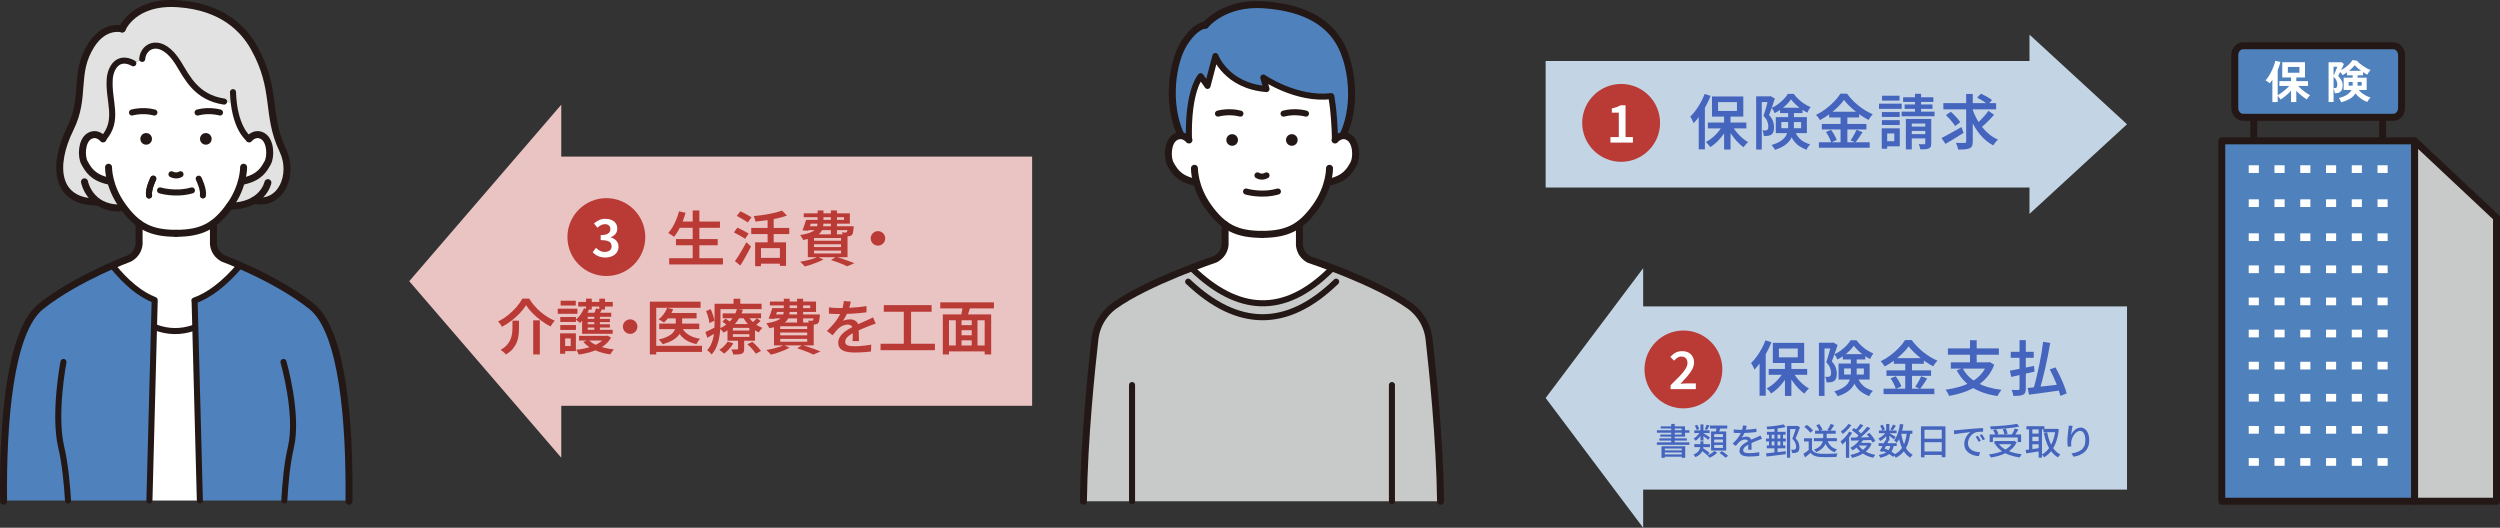 <?xml version="1.0" encoding="UTF-8"?>
<svg id="_レイヤー_2" data-name="レイヤー 2" xmlns="http://www.w3.org/2000/svg" width="963.264" height="203.346" viewBox="0 0 963.264 203.346">
  <rect x="0" y="0" width="963.264" height="203.346" fill="#333333" stroke="none"/>
  <defs>
    <style>
      .cls-1 {
        stroke-width: 2.692px;
      }

      .cls-1, .cls-2, .cls-3, .cls-4, .cls-5, .cls-6 {
        stroke: #231815;
        stroke-linecap: round;
        stroke-linejoin: round;
      }

      .cls-1, .cls-2, .cls-5, .cls-6 {
        fill: none;
      }

      .cls-2, .cls-3, .cls-4 {
        stroke-width: 2.692px;
      }

      .cls-7 {
        fill: #eac4c3;
      }

      .cls-3, .cls-8 {
        fill: #4f81bd;
      }

      .cls-9 {
        fill: #4564bd;
      }

      .cls-10 {
        fill: #e2e2e2;
      }

      .cls-4, .cls-11 {
        fill: #c8c9c9;
      }

      .cls-12 {
        fill: #231815;
      }

      .cls-13 {
        fill: #ba3a36;
      }

      .cls-14 {
        fill: #c3d5e5;
      }

      .cls-15 {
        fill: #fff;
      }

      .cls-5 {
        stroke-width: 2.333px;
      }

      .cls-6 {
        stroke-width: 2.333px;
      }
    </style>
  </defs>
  <g id="contents">
    <g>
      <g>
        <g>
          <g>
            <line class="cls-2" x1="868.396" y1="41.486" x2="868.396" y2="55.835"/>
            <line class="cls-2" x1="918.022" y1="41.486" x2="918.022" y2="55.835"/>
          </g>
          <path class="cls-3" d="M922.171,45.19h-57.924c-1.755,0-3.177-1.623-3.177-3.624v-20.3c0-2.001,1.422-3.624,3.177-3.624h57.924c1.755,0,3.177,1.623,3.177,3.624v20.3c0,2.001-1.422,3.624-3.177,3.624Z"/>
          <g>
            <path class="cls-15" d="M875.562,39.32v-8.584c-.175.256-.349.495-.523.716s-.354.431-.541.628c-.186-.197-.431-.404-.732-.619-.303-.216-.588-.381-.855-.497.407-.407.814-.934,1.222-1.579s.788-1.335,1.143-2.067c.354-.733.654-1.442.898-2.129s.407-1.273.489-1.762l1.988.453c-.116.5-.262,1.018-.436,1.553-.175.535-.379,1.076-.611,1.623v9.647c.431-.244.919-.563,1.466-.959s1.088-.826,1.623-1.291c.534-.466.988-.913,1.36-1.344h-3.804v-1.85h4.502v-1.413h-3.385v-5.88h8.758v5.88h-3.35v1.413h4.519v1.85h-3.838c.302.326.651.666,1.047,1.021.396.355.808.695,1.238,1.021.431.326.85.623,1.257.89.406.269.768.483,1.081.646-.221.198-.45.454-.688.769-.239.313-.434.593-.585.837-.64-.384-1.32-.872-2.041-1.466-.722-.593-1.385-1.209-1.989-1.849v4.344h-2.023v-4.379c-.594.663-1.254,1.297-1.98,1.901-.728.605-1.416,1.105-2.067,1.501-.128-.21-.294-.445-.497-.707-.204-.262-.404-.485-.603-.672v2.355h-2.041ZM881.529,28.015h4.449v-2.216h-4.449v2.216Z"/>
            <path class="cls-15" d="M902.064,39.425c-.081-.268-.206-.558-.375-.872-.169-.313-.334-.581-.497-.803,1.163-.268,2.163-.656,3.001-1.169.837-.512,1.454-1.146,1.85-1.901h-3.019v-4.763h3.472v-.891h-2.181v-1.151c-.279.21-.562.404-.847.585-.284.181-.561.346-.828.497-.104-.151-.25-.349-.437-.593-.186-.245-.36-.46-.523-.646-.163.337-.316.648-.462.933-.146.285-.253.498-.323.637.466.431.873.948,1.222,1.553.349.605.523,1.28.523,2.024s-.113,1.338-.341,1.779c-.227.442-.526.762-.898.96-.372.197-.791.297-1.256.297h-.506c-.035-.303-.104-.631-.209-.986-.105-.354-.204-.643-.297-.863v5.251h-1.919v-15.318h5.111l.785.681c-.093.232-.241.564-.444.994-.204.431-.416.879-.637,1.344.604-.314,1.186-.681,1.744-1.099.559-.419,1.07-.867,1.535-1.344.466-.477.838-.948,1.117-1.413l1.727.262c.268.325.608.663,1.021,1.012.412.349.86.689,1.343,1.021.482.332.972.631,1.466.898s.956.488,1.387.663c-.14.128-.291.303-.453.523-.163.221-.314.445-.454.672s-.244.416-.313.566c-.222-.093-.478-.224-.768-.392-.291-.169-.594-.364-.907-.585v1.238h-2.094v.891h3.507v4.763h-3.071c.372.431.809.837,1.309,1.222.5.384,1.029.718,1.588,1.003s1.104.509,1.64.672c-.221.221-.453.503-.697.846s-.425.631-.541.863c-.896-.325-1.742-.776-2.539-1.352-.796-.576-1.468-1.225-2.015-1.945-.512.849-1.242,1.55-2.189,2.103-.948.552-2.05.997-3.307,1.334ZM899.134,29.149c.104-.21.227-.478.366-.803.14-.326.282-.66.428-1.004.146-.343.276-.662.393-.959s.197-.521.244-.672h-1.431v3.438ZM899.134,33.947h.471c.291,0,.523-.091.698-.271.175-.181.262-.562.262-1.144,0-1.116-.478-2.104-1.431-2.966v4.38ZM904.943,33.005h1.553v-1.413h-1.553v1.413ZM905.1,27.282h4.641c-.5-.372-.979-.753-1.439-1.143-.459-.39-.811-.73-1.056-1.021-.221.325-.523.678-.907,1.055-.384.379-.797.748-1.238,1.108ZM908.381,33.005h1.587v-1.413h-1.587v1.413Z"/>
          </g>
        </g>
        <rect class="cls-3" x="856.052" y="54.277" width="74.313" height="138.853"/>
        <polygon class="cls-4" points="930.366 193.13 961.918 193.13 961.918 83.883 930.366 54.277 930.366 193.13"/>
        <rect class="cls-15" x="866.446" y="89.905" width="3.901" height="2.969"/>
        <rect class="cls-15" x="876.37" y="89.905" width="3.902" height="2.969"/>
        <rect class="cls-15" x="886.297" y="89.905" width="3.901" height="2.969"/>
        <rect class="cls-15" x="896.22" y="89.905" width="3.902" height="2.969"/>
        <rect class="cls-15" x="906.147" y="89.905" width="3.902" height="2.969"/>
        <rect class="cls-15" x="916.072" y="89.905" width="3.901" height="2.969"/>
        <rect class="cls-15" x="866.446" y="102.278" width="3.901" height="2.969"/>
        <rect class="cls-15" x="876.37" y="102.278" width="3.902" height="2.969"/>
        <rect class="cls-15" x="886.297" y="102.278" width="3.901" height="2.969"/>
        <rect class="cls-15" x="896.22" y="102.278" width="3.902" height="2.969"/>
        <rect class="cls-15" x="906.147" y="102.278" width="3.902" height="2.969"/>
        <rect class="cls-15" x="916.072" y="102.278" width="3.901" height="2.969"/>
        <rect class="cls-15" x="866.446" y="127.02" width="3.901" height="2.969"/>
        <rect class="cls-15" x="876.37" y="127.02" width="3.902" height="2.969"/>
        <rect class="cls-15" x="886.297" y="127.02" width="3.901" height="2.969"/>
        <rect class="cls-15" x="896.22" y="127.02" width="3.902" height="2.969"/>
        <rect class="cls-15" x="906.147" y="127.02" width="3.902" height="2.969"/>
        <rect class="cls-15" x="916.072" y="127.02" width="3.901" height="2.969"/>
        <rect class="cls-15" x="866.446" y="139.392" width="3.901" height="2.969"/>
        <rect class="cls-15" x="876.37" y="139.392" width="3.902" height="2.969"/>
        <rect class="cls-15" x="886.297" y="139.392" width="3.901" height="2.969"/>
        <rect class="cls-15" x="896.22" y="139.392" width="3.902" height="2.969"/>
        <rect class="cls-15" x="906.147" y="139.392" width="3.902" height="2.969"/>
        <rect class="cls-15" x="916.072" y="139.392" width="3.901" height="2.969"/>
        <rect class="cls-15" x="866.446" y="151.765" width="3.901" height="2.969"/>
        <rect class="cls-15" x="876.37" y="151.765" width="3.902" height="2.969"/>
        <rect class="cls-15" x="886.297" y="151.765" width="3.901" height="2.969"/>
        <rect class="cls-15" x="896.22" y="151.765" width="3.902" height="2.969"/>
        <rect class="cls-15" x="906.147" y="151.765" width="3.902" height="2.969"/>
        <rect class="cls-15" x="916.072" y="151.765" width="3.901" height="2.969"/>
        <rect class="cls-15" x="866.446" y="164.134" width="3.901" height="2.97"/>
        <rect class="cls-15" x="876.37" y="164.134" width="3.902" height="2.97"/>
        <rect class="cls-15" x="886.297" y="164.134" width="3.901" height="2.97"/>
        <rect class="cls-15" x="896.22" y="164.134" width="3.902" height="2.97"/>
        <rect class="cls-15" x="906.147" y="164.134" width="3.902" height="2.97"/>
        <rect class="cls-15" x="916.072" y="164.134" width="3.901" height="2.97"/>
        <rect class="cls-15" x="866.446" y="176.507" width="3.901" height="2.969"/>
        <rect class="cls-15" x="876.37" y="176.507" width="3.902" height="2.969"/>
        <rect class="cls-15" x="886.297" y="176.507" width="3.901" height="2.969"/>
        <rect class="cls-15" x="896.22" y="176.507" width="3.902" height="2.969"/>
        <rect class="cls-15" x="906.147" y="176.507" width="3.902" height="2.969"/>
        <rect class="cls-15" x="916.072" y="176.507" width="3.901" height="2.969"/>
        <rect class="cls-15" x="866.446" y="114.651" width="3.901" height="2.969"/>
        <rect class="cls-15" x="876.37" y="114.651" width="3.902" height="2.969"/>
        <rect class="cls-15" x="886.297" y="114.651" width="3.901" height="2.969"/>
        <rect class="cls-15" x="896.22" y="114.651" width="3.902" height="2.969"/>
        <rect class="cls-15" x="906.147" y="114.651" width="3.902" height="2.969"/>
        <rect class="cls-15" x="916.072" y="114.651" width="3.901" height="2.969"/>
        <rect class="cls-15" x="866.446" y="76.796" width="3.901" height="2.969"/>
        <rect class="cls-15" x="876.37" y="76.796" width="3.902" height="2.969"/>
        <rect class="cls-15" x="886.297" y="76.796" width="3.901" height="2.969"/>
        <rect class="cls-15" x="896.22" y="76.796" width="3.902" height="2.969"/>
        <rect class="cls-15" x="906.147" y="76.796" width="3.902" height="2.969"/>
        <rect class="cls-15" x="916.072" y="76.796" width="3.901" height="2.969"/>
        <rect class="cls-15" x="866.446" y="63.68" width="3.901" height="2.969"/>
        <rect class="cls-15" x="876.37" y="63.68" width="3.902" height="2.969"/>
        <rect class="cls-15" x="886.297" y="63.68" width="3.901" height="2.969"/>
        <rect class="cls-15" x="896.22" y="63.68" width="3.902" height="2.969"/>
        <rect class="cls-15" x="906.147" y="63.68" width="3.902" height="2.969"/>
        <rect class="cls-15" x="916.072" y="63.68" width="3.901" height="2.969"/>
      </g>
      <g>
        <path class="cls-8" d="M57.575,192.847l2.028-77.027v-.207c-5.463-2.144-10.875-6.528-16.238-13.161l-.156-.006c-15.151,6.746-27.694,13.913-31.104,19.6C3.258,136.801,1.375,159.786,1.534,192.847h56.041Z"/>
        <path class="cls-8" d="M77.009,192.847h57.461c.31-30.145-2.398-65.282-14.459-74.843-8.8-6.976-20.224-12.552-27.368-15.685l-.322.133c-5.862,6.844-11.671,11.304-17.426,13.368h.087l2.028,77.027Z"/>
        <path class="cls-15" d="M42.625,69.743c.446,2.111,1.371,4.095,2.387,5.99l2.557,4.068c1.876,2.62,4.032,4.958,6.044,6.302h-.014c-.253,4.452,1.292,10.97-3.638,13.434h0c-2.27.947-4.505,1.909-6.686,2.88l.09.036c5.362,6.633,10.775,11.017,16.238,13.161v.207s-2.028,77.027-2.028,77.027h19.434l-2.028-77.027h-.087c5.755-2.065,11.564-6.524,17.426-13.368l.201-.187c-4.013-1.756-6.644-2.729-6.644-2.729h0c-4.928-2.461-3.386-8.985-3.638-13.434h-.166c4.619-3.264,9.58-10.487,10.988-16.359,15.279-1.059,12.605-23.788,2.924-16.218h0c-.676-.392-4.785-3.987-5.938-14.129-12.28.169-17.463-8.164-21.292-15.006-6.467-10.508-13.54-7.073-13.967-1.684l-3.413,1.685c-5.86-3.233-8.79,1.702-9.094,6.063-.606,8.69,3.879,15.843-2.583,23.073-9.599-7.625-12.415,15.125,2.924,16.218Z"/>
        <path class="cls-10" d="M37.215,77.811l.202-.272c2.001,1.487,5.948,3.032,10.154,2.266l-2.559-4.072c-1.178-2.161-2.045-4.276-2.387-5.99-15.732-1.396-12.165-23.871-2.924-16.218,6.462-7.229,1.976-14.383,2.583-23.073.304-4.36,3.233-9.296,9.094-6.063l3.413-1.685c.427-5.388,7.5-8.824,13.967,1.685,3.364,5.467,6.871,13.136,17.582,14.752,0,0,2.796.253,3.71.253,1.153,10.142,5.262,13.737,5.938,14.129h0c9.385-7.595,12.679,14.909-2.924,16.218-.533,2.673-2.346,6.325-4.626,9.606l-.028.094c4.228,0,7.274-.969,9.46-2.273h0c10.499,2.273,15.55-9.937,11.104-19.233-6.641-13.885-1.993-23.376-11.115-39.609-3.929-6.992-12.025-15.695-29.246-16.89-17.234-1.197-21.528,9.716-21.528,9.716,0,0-6.669-1.97-11.873,6.164-6.978,10.907-2.004,19.804-8.083,32.132-7.275,14.752-5.527,28.362,10.089,28.362Z"/>
        <path class="cls-2" d="M47.082,11.154s-6.669-1.97-11.873,6.164c-6.978,10.907-2.004,19.804-8.083,32.132-7.275,14.752-5.527,28.362,10.089,28.362"/>
        <path class="cls-2" d="M1.372,193.13c-.33-30.208,2.357-65.535,14.456-75.126,13.827-10.961,34.133-18.467,34.133-18.467,2.171-1.244,3.365-3.074,3.638-5.456v-7.977"/>
        <path class="cls-5" d="M24.452,139.469s-3.867,20.141-.856,32.855c1.452,6.131,2.213,13.98,2.611,20.523"/>
        <path class="cls-5" d="M109.227,139.469s5.85,20.228,2.839,32.941c-1.448,6.116-2.161,13.923-2.51,20.437"/>
        <path class="cls-2" d="M41.822,64.438s-.152,7.275,5.456,15.005c5.608,7.73,10.761,10.458,20.765,10.458"/>
        <path class="cls-2" d="M93.864,64.438s.152,7.275-5.456,15.005c-5.608,7.73-10.761,10.458-20.765,10.458"/>
        <path class="cls-2" d="M93.864,69.743c6.214-1.364,7.881-4.547,9.246-6.972,1.364-2.425,1.213-8.488-1.819-10.306s-5.305,1.061-5.305,1.061"/>
        <path class="cls-2" d="M47.082,11.154S51.377.241,68.611,1.437c17.221,1.196,25.317,9.898,29.246,16.89,9.122,16.233,4.474,25.724,11.115,39.609,4.446,9.296-.605,21.506-11.104,19.233"/>
        <path class="cls-5" d="M54.79,22.706c.427-5.388,7.5-8.824,13.967,1.685,3.364,5.467,6.871,13.136,17.582,14.752"/>
        <path class="cls-2" d="M41.822,69.743c-6.214-1.364-7.881-4.547-9.246-6.972-1.364-2.425-1.213-8.488,1.819-10.306s5.305,1.061,5.305,1.061"/>
        <path class="cls-5" d="M95.986,53.526c-.756-.439-5.808-4.885-6.212-18.02"/>
        <path class="cls-5" d="M39.7,53.526c6.462-7.229,1.976-14.383,2.583-23.073.304-4.36,3.233-9.296,9.094-6.063"/>
        <path class="cls-2" d="M134.467,193.13c.33-30.208-2.357-65.535-14.456-75.126-13.827-10.961-34.133-18.467-34.133-18.467-2.171-1.244-3.365-3.074-3.638-5.456v-7.977"/>
        <path class="cls-2" d="M32.552,70.057s1.898,10.083,13.514,10.083"/>
        <path class="cls-2" d="M103.22,70.374s-1.877,9.07-14.812,9.07"/>
        <path class="cls-5" d="M59.056,68.85s-2.021,4.042-1.617,6.467"/>
        <path class="cls-5" d="M59.056,68.85s-2.021,4.042-1.617,6.467"/>
        <path class="cls-5" d="M76.565,68.85s2.021,4.042,1.617,6.467"/>
        <path class="cls-5" d="M59.603,126.022c5.055,1.984,10.152,2.05,15.292.207"/>
        <path class="cls-5" d="M57.575,192.847l2.028-77.027v-.207c-5.463-2.144-10.875-6.528-16.238-13.161"/>
        <path class="cls-5" d="M77.009,192.847l-2.028-77.027h-.087c5.755-2.065,11.564-6.524,17.426-13.368"/>
        <path class="cls-5" d="M66.07,67.149c1.08.577,2.404.607,3.483-.006"/>
        <path class="cls-5" d="M61.675,73.363s5.911,1.819,12.277,0"/>
        <path class="cls-5" d="M50.862,43.353s4.092-1.213,8.639,0"/>
        <path class="cls-5" d="M84.765,43.353s-4.092-1.213-8.639,0"/>
        <circle class="cls-12" cx="56.318" cy="53.508" r="2.243"/>
        <circle class="cls-12" cx="79.308" cy="53.508" r="2.243"/>
      </g>
      <g>
        <polygon class="cls-7" points="397.686 60.346 216.257 60.346 216.257 40.346 157.686 108.346 216.257 176.346 216.257 156.346 397.686 156.346 397.686 60.346"/>
        <g>
          <path class="cls-13" d="M261.627,81.427l2.53.552c-.322,1.182-.717,2.347-1.185,3.496-.468,1.15-.978,2.216-1.529,3.197-.552.981-1.135,1.84-1.748,2.576-.153-.138-.368-.299-.644-.483-.276-.184-.552-.368-.828-.552s-.529-.329-.759-.437c.628-.659,1.2-1.438,1.713-2.335.514-.896.981-1.859,1.403-2.887.422-1.026.771-2.069,1.047-3.128ZM257.832,99.482h20.723v2.414h-20.723v-2.414ZM260.454,92.122h16.077v2.392h-16.077v-2.392ZM261.42,85.36h15.985v2.415h-15.985v-2.415ZM266.894,81.105h2.576v19.573h-2.576v-19.573Z"/>
          <path class="cls-13" d="M282.787,89.546l1.334-1.84c.444.199.939.44,1.483.725.544.283,1.073.56,1.587.828s.939.51,1.277.725l-1.38,2.047c-.307-.23-.713-.491-1.219-.782-.506-.291-1.032-.59-1.576-.897-.544-.307-1.046-.574-1.506-.805ZM283.179,100.632c.414-.567.874-1.253,1.38-2.059.506-.805,1.02-1.659,1.541-2.564.521-.904,1.012-1.794,1.472-2.668l1.794,1.633c-.399.798-.828,1.622-1.288,2.473-.46.852-.928,1.688-1.403,2.507-.475.82-.943,1.606-1.403,2.357l-2.093-1.679ZM283.891,83.175l1.403-1.771c.445.215.935.464,1.472.747.537.284,1.058.563,1.564.84.506.275.92.521,1.242.735l-1.449,2.001c-.307-.229-.706-.494-1.196-.793-.491-.299-1.005-.605-1.541-.92-.537-.314-1.035-.595-1.495-.84ZM289.457,87.821h14.651v2.368h-14.651v-2.368ZM301.303,81.128l1.909,1.932c-1.104.414-2.338.771-3.703,1.07-1.365.299-2.768.548-4.209.747s-2.844.368-4.209.506c-.046-.291-.138-.647-.276-1.069-.138-.422-.276-.771-.414-1.047.981-.092,1.982-.21,3.001-.356,1.02-.146,2.009-.307,2.967-.482.958-.177,1.859-.372,2.702-.587s1.587-.452,2.231-.713ZM290.953,93.364h11.914v9.085h-2.369v-6.854h-7.291v6.969h-2.254v-9.199ZM292.562,99.367h8.924v2.23h-8.924v-2.23ZM295.76,83.543h2.346v11.109h-2.346v-11.109Z"/>
          <path class="cls-13" d="M315.033,81.105h2.254v4.577c0,.813-.096,1.568-.287,2.266-.192.698-.56,1.338-1.104,1.921-.544.583-1.331,1.092-2.358,1.529-1.027.437-2.392.794-4.094,1.069-.062-.184-.161-.395-.299-.633-.138-.237-.284-.475-.437-.713-.154-.237-.299-.425-.437-.563,1.502-.214,2.698-.486,3.588-.816.889-.329,1.564-.701,2.024-1.115s.767-.87.92-1.368.23-1.039.23-1.622v-4.531ZM315.056,98.953l2.208,1.012c-.629.353-1.357.701-2.185,1.047-.828.345-1.671.659-2.53.942-.859.284-1.687.518-2.484.702-.123-.169-.292-.364-.506-.587-.215-.223-.434-.44-.656-.655-.223-.215-.425-.399-.609-.552.812-.139,1.637-.303,2.472-.495.836-.191,1.625-.406,2.369-.644s1.384-.495,1.92-.771ZM310.594,84.716h2.3c-.23.721-.479,1.461-.748,2.22-.269.759-.518,1.414-.748,1.967l-2.231-.139c.245-.552.494-1.199.748-1.943.253-.743.479-1.445.678-2.104ZM311.307,84.716h13.892v-1.035h-15.525v-1.495h17.779v4.002h-16.146v-1.472ZM310.732,87.177h16.698v1.495h-17.158l.46-1.495ZM311.261,90.282h15.295v8.809h-15.295v-8.809ZM313.653,91.708v1.058h10.396v-1.058h-10.396ZM313.653,94.123v1.081h10.396v-1.081h-10.396ZM313.653,96.561v1.104h10.396v-1.104h-10.396ZM320.139,81.105h2.346v9.2h-2.346v-9.2ZM320.185,100.195l1.978-1.242c.828.245,1.675.514,2.542.805.866.292,1.691.579,2.473.862.782.284,1.449.549,2.001.794l-2.737,1.196c-.445-.23-1.004-.483-1.679-.76-.675-.275-1.403-.56-2.185-.851-.782-.292-1.579-.56-2.392-.805ZM326.602,87.177h2.323c-.016.322-.023.552-.023.69-.062.735-.138,1.311-.23,1.725s-.238.729-.437.943c-.153.153-.341.272-.563.356-.223.084-.457.134-.702.149-.23.016-.537.022-.92.022s-.79-.015-1.219-.046c-.016-.214-.065-.467-.15-.759-.084-.291-.18-.536-.287-.736.306.031.579.055.816.069.237.016.417.016.541,0,.123,0,.222-.008.299-.022.077-.016.146-.054.207-.115.092-.107.165-.311.218-.609s.096-.763.127-1.392v-.276Z"/>
          <path class="cls-13" d="M338.286,89.04c.521,0,.993.126,1.415.38.421.253.759.59,1.012,1.012.253.422.38.894.38,1.414,0,.506-.126.975-.38,1.403-.253.43-.59.771-1.012,1.023-.422.253-.894.38-1.415.38-.506,0-.974-.127-1.403-.38-.43-.253-.771-.594-1.023-1.023-.253-.429-.38-.897-.38-1.403,0-.521.126-.992.38-1.414.253-.422.594-.759,1.023-1.012.429-.254.897-.38,1.403-.38Z"/>
          <path class="cls-13" d="M202.69,117.589c-.598.997-1.373,2.001-2.323,3.013-.951,1.013-2.021,1.975-3.208,2.887-1.188.913-2.435,1.722-3.737,2.427-.092-.199-.227-.426-.403-.679s-.36-.502-.552-.747c-.192-.245-.379-.452-.563-.621,1.364-.675,2.652-1.499,3.864-2.473s2.292-2.013,3.243-3.116c.951-1.104,1.694-2.178,2.231-3.221h2.668c.583.967,1.25,1.883,2.001,2.749.751.866,1.553,1.66,2.404,2.38.851.722,1.736,1.369,2.656,1.944.92.574,1.848,1.054,2.783,1.438-.307.307-.598.663-.874,1.069-.276.406-.529.793-.759,1.161-1.227-.628-2.438-1.388-3.634-2.277-1.196-.889-2.3-1.843-3.312-2.863-1.012-1.02-1.84-2.043-2.484-3.07ZM197.446,123.546h2.53v2.967c0,.813-.05,1.664-.149,2.554-.1.889-.318,1.778-.655,2.668-.337.889-.84,1.748-1.507,2.575-.667.828-1.575,1.587-2.725,2.277-.138-.184-.326-.388-.564-.609-.238-.223-.487-.438-.747-.645-.261-.207-.506-.371-.736-.494,1.027-.613,1.844-1.265,2.45-1.955.605-.689,1.058-1.403,1.357-2.139.299-.736.498-1.464.598-2.186.1-.72.149-1.426.149-2.115v-2.898ZM205.45,123.431h2.553v13.133h-2.553v-13.133Z"/>
          <path class="cls-13" d="M214.902,118.923h7.59v1.979h-7.59v-1.979ZM215.799,128.422h1.955v7.866h-1.955v-7.866ZM215.869,122.143h6.049v1.887h-6.049v-1.887ZM215.869,125.248h6.049v1.886h-6.049v-1.886ZM216.006,115.864h5.842v1.862h-5.842v-1.862ZM216.995,128.422h4.899v6.877h-4.899v-1.955h2.898v-2.967h-2.898v-1.955ZM225.022,118.762l1.932.506c-.399.981-.913,1.937-1.541,2.864-.629.928-1.281,1.705-1.955,2.334-.107-.122-.261-.265-.46-.426-.2-.16-.399-.321-.598-.482s-.376-.288-.529-.38c.659-.536,1.265-1.199,1.817-1.989.552-.79.997-1.599,1.334-2.427ZM233.21,129.411h.437l.391-.092,1.403.713c-.537,1.012-1.238,1.89-2.104,2.633-.866.744-1.844,1.377-2.933,1.897-1.089.521-2.258.947-3.507,1.277-1.25.329-2.549.594-3.898.793-.092-.275-.234-.598-.425-.966-.192-.368-.38-.667-.564-.897,1.211-.122,2.396-.313,3.554-.574s2.234-.595,3.231-1.001c.997-.406,1.875-.9,2.634-1.483.759-.583,1.353-1.25,1.782-2.001v-.299ZM222.791,116.347h13.317v1.771h-13.317v-1.771ZM223.113,129.411h10.672v1.794h-10.672v-1.794ZM235.511,120.51v1.564h-9.062v4.99h9.614v1.564h-11.776v-8.119h11.224ZM226.77,130.952c.613.659,1.415,1.238,2.403,1.736.989.498,2.116.908,3.381,1.23,1.265.322,2.587.56,3.967.713-.23.23-.479.537-.748.92-.269.383-.479.721-.632,1.012-1.457-.199-2.837-.514-4.14-.942-1.303-.43-2.484-.97-3.542-1.622-1.058-.651-1.955-1.406-2.691-2.265l2.001-.782ZM225.298,122.856h9.706v1.266h-9.706v-1.266ZM225.298,124.949h9.706v1.265h-9.706v-1.265ZM225.805,115.082h2.208v4.186h-2.208v-4.186ZM229.668,118.854l2.231.392c-.23.46-.457.886-.678,1.276-.223.391-.434.732-.633,1.023l-1.886-.391c.184-.338.364-.721.541-1.15.176-.429.318-.812.425-1.15ZM229.001,121.2h2.139v7.015h-2.139v-7.015ZM230.911,115.082h2.208v4.186h-2.208v-4.186Z"/>
          <path class="cls-13" d="M242.802,123.04c.521,0,.993.126,1.415.38.421.253.759.59,1.012,1.012.253.422.38.894.38,1.414,0,.506-.126.975-.38,1.403-.253.43-.59.771-1.012,1.023-.422.253-.894.38-1.415.38-.506,0-.974-.127-1.403-.38-.43-.253-.771-.594-1.023-1.023-.253-.429-.38-.897-.38-1.403,0-.521.126-.992.38-1.414.253-.422.594-.759,1.023-1.012.429-.254.897-.38,1.403-.38Z"/>
          <path class="cls-13" d="M250.391,116.232h19.55v2.368h-17.089v17.986h-2.461v-20.354ZM251.91,133.229h18.584v2.369h-18.584v-2.369ZM257.061,118.624l2.323.552c-.399.997-.92,1.943-1.564,2.841-.644.896-1.311,1.652-2.001,2.266-.153-.123-.356-.265-.609-.426s-.506-.311-.759-.448c-.253-.139-.48-.253-.679-.346.705-.536,1.349-1.199,1.932-1.989.583-.789,1.035-1.605,1.357-2.449ZM260.373,121.361h2.461v3.771c0,.69-.104,1.384-.311,2.082-.207.697-.575,1.376-1.104,2.035-.529.659-1.284,1.276-2.266,1.852s-2.246,1.093-3.795,1.553c-.107-.169-.249-.368-.425-.599-.176-.229-.36-.456-.552-.679-.192-.222-.379-.402-.563-.54,1.457-.353,2.622-.755,3.496-1.207s1.53-.936,1.967-1.449.728-1.035.874-1.564c.146-.528.219-1.038.219-1.529v-3.726ZM254.002,124.673h15.433v2.139h-15.433v-2.139ZM257.084,120.602h11.316v2.07h-11.316v-2.07ZM262.696,126.053c.552,1.212,1.426,2.193,2.622,2.944,1.196.751,2.683,1.265,4.462,1.541-.261.229-.533.548-.817.954s-.502.771-.655,1.093c-1.963-.414-3.569-1.127-4.818-2.139-1.25-1.013-2.212-2.331-2.887-3.956l2.093-.438Z"/>
          <path class="cls-13" d="M271.805,127.939c.537-.229,1.162-.524,1.875-.885s1.46-.74,2.243-1.139l.552,1.863c-.644.414-1.303.82-1.978,1.219s-1.326.782-1.955,1.149l-.736-2.208ZM272.057,119.843l1.771-.735c.337.735.644,1.521.92,2.357.276.836.452,1.545.529,2.127l-1.909.874c-.046-.414-.134-.886-.264-1.414-.131-.529-.284-1.073-.46-1.634-.176-.559-.372-1.084-.586-1.575ZM275.324,117.037h2.277v7.429c0,.92-.042,1.913-.126,2.979-.084,1.066-.245,2.147-.483,3.243-.238,1.097-.579,2.15-1.023,3.162-.445,1.013-1.035,1.925-1.771,2.737-.107-.169-.269-.36-.483-.575-.215-.215-.434-.422-.656-.621s-.418-.345-.586-.437c.659-.736,1.181-1.541,1.564-2.415s.667-1.774.851-2.702.303-1.848.356-2.761c.054-.912.081-1.782.081-2.61v-7.429ZM276.52,117.037h16.928v2.07h-16.928v-2.07ZM280.338,131.642l2.231.621c-.43.752-.97,1.487-1.622,2.208-.652.721-1.308,1.318-1.966,1.794-.123-.138-.295-.299-.518-.482-.223-.185-.449-.364-.679-.541-.23-.176-.437-.318-.621-.425.629-.399,1.227-.878,1.794-1.438.567-.56,1.027-1.139,1.38-1.737ZM283.972,119.061l2.3.3c-.368,1.149-.874,2.262-1.518,3.335s-1.453,2.073-2.427,3.001-2.158,1.76-3.553,2.496c-.154-.276-.38-.575-.679-.897s-.571-.56-.816-.713c1.303-.629,2.403-1.346,3.3-2.15.897-.806,1.625-1.668,2.185-2.588s.962-1.848,1.208-2.783ZM278.314,123.891l1.288-1.104c.399.261.836.567,1.311.92s.851.667,1.127.943l-1.357,1.219c-.245-.276-.598-.602-1.058-.978-.46-.376-.897-.709-1.311-1.001ZM278.452,120.763h14.789v1.863h-14.789v-1.863ZM280.315,124.857h10.58v6.439h-10.58v-6.439ZM284.363,130.492h2.369v3.91c0,.521-.062.927-.184,1.219-.123.291-.383.514-.782.667-.383.153-.836.245-1.357.275-.521.031-1.135.047-1.84.047-.077-.308-.188-.645-.333-1.013-.146-.368-.295-.689-.449-.966.475.016.924.023,1.346.023s.709-.008.862-.023c.138,0,.234-.022.288-.069.054-.046.081-.122.081-.229v-3.841ZM282.385,126.329v1.035h6.348v-1.035h-6.348ZM282.385,128.767v1.035h6.348v-1.035h-6.348ZM282.638,115.105h2.599v3.175h-2.599v-3.175ZM288.066,121.522c.368.676.843,1.327,1.426,1.955.583.629,1.242,1.188,1.978,1.68.736.49,1.502.882,2.3,1.173-.246.215-.506.491-.782.828s-.491.644-.644.92c-.843-.398-1.648-.9-2.415-1.507-.767-.605-1.464-1.291-2.093-2.059-.629-.767-1.166-1.563-1.61-2.392l1.84-.599ZM287.974,132.631l1.886-.943c.398.338.812.718,1.242,1.139.429.422.832.84,1.208,1.254.376.414.679.797.909,1.149l-2.001,1.059c-.2-.338-.476-.721-.828-1.15-.353-.43-.74-.866-1.162-1.311s-.839-.844-1.253-1.196ZM291.631,122.649l1.449,1.034c-.368.368-.763.718-1.184,1.047-.422.33-.809.602-1.162.816l-1.265-.943c.337-.26.717-.582,1.139-.966.421-.383.762-.713,1.023-.988Z"/>
          <path class="cls-13" d="M302.003,115.105h2.254v4.577c0,.813-.096,1.568-.287,2.266-.192.698-.56,1.338-1.104,1.921-.544.583-1.331,1.092-2.358,1.529-1.027.437-2.392.794-4.094,1.069-.062-.184-.161-.395-.299-.633-.138-.237-.284-.475-.437-.713-.154-.237-.299-.425-.437-.563,1.502-.214,2.698-.486,3.588-.816.889-.329,1.564-.701,2.024-1.115s.767-.87.92-1.368.23-1.039.23-1.622v-4.531ZM302.026,132.953l2.208,1.012c-.629.353-1.357.701-2.185,1.047-.828.345-1.671.659-2.53.942-.859.284-1.687.518-2.484.702-.123-.169-.292-.364-.506-.587-.215-.223-.434-.44-.656-.655-.223-.215-.425-.399-.609-.552.812-.139,1.637-.303,2.472-.495.836-.191,1.625-.406,2.369-.644s1.384-.495,1.92-.771ZM297.564,118.716h2.3c-.23.721-.479,1.461-.748,2.22-.269.759-.518,1.414-.748,1.967l-2.231-.139c.245-.552.494-1.199.748-1.943.253-.743.479-1.445.678-2.104ZM298.277,118.716h13.892v-1.035h-15.525v-1.495h17.779v4.002h-16.146v-1.472ZM297.703,121.177h16.698v1.495h-17.158l.46-1.495ZM298.231,124.282h15.295v8.809h-15.295v-8.809ZM300.623,125.708v1.058h10.396v-1.058h-10.396ZM300.623,128.123v1.081h10.396v-1.081h-10.396ZM300.623,130.561v1.104h10.396v-1.104h-10.396ZM307.109,115.105h2.346v9.2h-2.346v-9.2ZM307.156,134.195l1.978-1.242c.828.245,1.675.514,2.542.805.866.292,1.691.579,2.473.862.782.284,1.449.549,2.001.794l-2.737,1.196c-.445-.23-1.004-.483-1.679-.76-.675-.275-1.403-.56-2.185-.851-.782-.292-1.579-.56-2.392-.805ZM313.573,121.177h2.323c-.016.322-.023.552-.023.69-.062.735-.138,1.311-.23,1.725s-.238.729-.437.943c-.153.153-.341.272-.563.356-.223.084-.457.134-.702.149-.23.016-.537.022-.92.022s-.79-.015-1.219-.046c-.016-.214-.065-.467-.15-.759-.084-.291-.18-.536-.287-.736.306.031.579.055.816.069.237.016.417.016.541,0,.123,0,.222-.008.299-.022.077-.016.146-.054.207-.115.092-.107.165-.311.218-.609s.096-.763.127-1.392v-.276Z"/>
          <path class="cls-13" d="M327.833,116.209c-.092.43-.219.97-.379,1.621-.161.652-.403,1.385-.725,2.197-.246.598-.541,1.219-.886,1.862-.345.645-.701,1.22-1.069,1.726.23-.123.51-.227.839-.311s.667-.149,1.012-.195c.345-.047.655-.069.932-.069.95,0,1.74.272,2.369.816.629.545.943,1.33.943,2.357,0,.307.003.683.011,1.127.008.445.015.912.023,1.403.008.49.019.97.035,1.438.015.468.023.886.023,1.253h-2.484c.03-.275.053-.602.069-.978.015-.375.027-.773.035-1.195.007-.422.011-.824.011-1.208v-1.035c0-.72-.199-1.227-.598-1.518-.399-.291-.851-.438-1.357-.438-.675,0-1.345.158-2.012.472-.667.314-1.23.694-1.69,1.139-.337.338-.675.713-1.012,1.127-.337.414-.706.874-1.104,1.38l-2.208-1.655c1.012-.967,1.886-1.887,2.622-2.761s1.349-1.729,1.84-2.564c.491-.835.889-1.645,1.196-2.426.23-.629.421-1.273.575-1.933s.245-1.28.276-1.863l2.714.23ZM319.392,118.439c.598.077,1.272.139,2.024.185.751.046,1.411.069,1.978.069,1.012,0,2.12-.023,3.323-.069s2.419-.127,3.646-.241c1.227-.115,2.392-.265,3.496-.449v2.393c-.813.123-1.687.227-2.622.311-.936.084-1.882.153-2.84.207-.958.054-1.878.092-2.76.114-.882.023-1.675.035-2.38.035-.322,0-.702-.004-1.139-.012s-.893-.026-1.368-.058c-.476-.03-.928-.054-1.357-.069v-2.415ZM337.424,124.696c-.23.062-.495.146-.793.253s-.602.218-.909.333c-.307.115-.583.219-.828.311-.767.307-1.66.671-2.68,1.093-1.02.422-2.066.908-3.14,1.46-.721.368-1.334.736-1.84,1.104s-.894.747-1.162,1.139c-.268.391-.402.816-.402,1.276,0,.353.077.644.23.874.153.229.383.406.69.529.307.122.682.211,1.127.264.445.055.951.081,1.518.081.951,0,2.013-.058,3.186-.173s2.266-.265,3.277-.448l-.092,2.645c-.521.062-1.154.127-1.897.196-.744.068-1.511.118-2.3.149-.79.03-1.537.046-2.242.046-1.166,0-2.216-.111-3.151-.334-.936-.222-1.676-.605-2.22-1.149-.544-.544-.816-1.3-.816-2.266,0-.767.176-1.461.529-2.082s.82-1.188,1.403-1.701c.583-.514,1.222-.978,1.92-1.392.697-.414,1.383-.798,2.059-1.15.72-.368,1.38-.686,1.978-.954.598-.269,1.153-.514,1.667-.736.513-.222,1.008-.44,1.483-.655.414-.185.816-.368,1.208-.553.391-.184.778-.375,1.162-.574l1.035,2.415Z"/>
          <path class="cls-13" d="M339.286,132.447h20.93v2.483h-20.93v-2.483ZM340.529,117.566h18.423v2.553h-18.423v-2.553ZM348.233,118.946h2.806v14.513h-2.806v-14.513Z"/>
          <path class="cls-13" d="M362.286,116.485h20.677v2.346h-20.677v-2.346ZM363.276,121.131h18.63v15.456h-2.507v-13.179h-13.754v13.179h-2.369v-15.456ZM364.817,133.114h15.732v2.276h-15.732v-2.276ZM368.266,122.603h2.231v11.547h-2.231v-11.547ZM369.348,125.271h6.026v1.955h-6.026v-1.955ZM369.348,129.181h6.072v1.955h-6.072v-1.955ZM370.981,117.566l2.921.62c-.261.813-.518,1.638-.771,2.473-.253.836-.495,1.553-.725,2.15l-2.254-.621c.107-.429.218-.912.333-1.448.115-.537.218-1.085.311-1.645.092-.56.153-1.069.184-1.529ZM374.408,122.603h2.231v11.523h-2.231v-11.523Z"/>
        </g>
        <g>
          <circle class="cls-13" cx="233.632" cy="91.346" r="15"/>
          <path class="cls-15" d="M233.232,99.227c-.773,0-1.46-.094-2.06-.28-.6-.187-1.133-.434-1.6-.74-.467-.307-.867-.653-1.2-1.04l1.26-1.66c.44.428.933.794,1.48,1.101s1.18.46,1.9.46c.533,0,1-.083,1.4-.25s.71-.413.93-.74c.22-.326.33-.71.33-1.149,0-.507-.123-.94-.37-1.301-.247-.359-.677-.637-1.29-.83-.614-.192-1.467-.29-2.56-.29v-1.92c.946,0,1.69-.1,2.23-.3s.926-.473,1.16-.82c.233-.346.35-.739.35-1.18,0-.6-.187-1.07-.56-1.41-.373-.34-.893-.51-1.56-.51-.547,0-1.054.127-1.52.38-.467.254-.92.587-1.36,1l-1.34-1.64c.613-.533,1.273-.967,1.98-1.3.707-.333,1.486-.5,2.34-.5.92,0,1.73.146,2.43.439.7.294,1.247.724,1.64,1.29.393.567.59,1.25.59,2.05,0,.813-.224,1.494-.67,2.04-.447.547-1.057.974-1.83,1.28v.08c.56.146,1.066.38,1.52.7.453.319.81.72,1.07,1.2.26.479.39,1.04.39,1.68,0,.88-.23,1.63-.69,2.25s-1.073,1.094-1.84,1.42c-.767.326-1.617.49-2.55.49Z"/>
        </g>
      </g>
      <g>
        <g>
          <polygon class="cls-14" points="595.547 72.255 781.975 72.255 781.975 82.412 819.547 47.879 781.975 13.346 781.975 23.502 595.547 23.502 595.547 72.255"/>
          <g>
            <path class="cls-9" d="M656.807,36.207l2.301.736c-.507,1.288-1.109,2.576-1.807,3.864-.697,1.287-1.449,2.503-2.254,3.646-.805,1.142-1.629,2.15-2.473,3.024-.076-.199-.191-.46-.345-.782s-.318-.645-.494-.966c-.177-.322-.333-.583-.472-.782.736-.705,1.445-1.525,2.127-2.461.683-.936,1.319-1.939,1.91-3.014.59-1.072,1.092-2.161,1.506-3.266ZM654.53,42.44l2.346-2.347.023.023v17.434h-2.369v-15.11ZM663.915,48.006l1.955.69c-.506,1.073-1.124,2.116-1.852,3.128-.729,1.012-1.522,1.936-2.381,2.771-.859.836-1.74,1.529-2.645,2.081-.139-.199-.303-.418-.495-.655s-.396-.472-.609-.701c-.215-.23-.414-.43-.599-.599.875-.46,1.737-1.042,2.588-1.747.852-.705,1.625-1.487,2.323-2.347.698-.858,1.269-1.732,1.714-2.622ZM658.05,47.225h14.835v2.254h-14.835v-2.254ZM659.637,37.173h12.075v7.751h-12.075v-7.751ZM661.983,39.358v3.381h7.268v-3.381h-7.268ZM664.306,44.211h2.484v13.409h-2.484v-13.409ZM667.296,48.213c.444.859,1,1.702,1.668,2.53.666.828,1.395,1.591,2.184,2.288.79.698,1.592,1.277,2.404,1.737-.184.153-.388.345-.609.574-.223.23-.434.468-.633.713s-.367.476-.506.69c-.812-.567-1.613-1.272-2.403-2.116-.79-.843-1.526-1.755-2.208-2.736-.683-.981-1.27-1.986-1.76-3.014l1.863-.667Z"/>
            <path class="cls-9" d="M676.657,37.127h5.52v2.208h-3.358v18.285h-2.161v-20.493ZM681.44,37.127h.414l.346-.092,1.655.943c-.215.659-.444,1.36-.69,2.104-.245.743-.502,1.479-.77,2.208-.27.729-.525,1.406-.771,2.035.798.874,1.319,1.702,1.564,2.484.245.781.368,1.51.368,2.185,0,.705-.081,1.296-.241,1.771-.161.475-.426.843-.794,1.104-.185.123-.388.223-.609.299-.223.077-.456.131-.702.161-.459.062-.996.077-1.609.046-.016-.307-.068-.667-.161-1.081-.092-.414-.222-.773-.391-1.081.229.031.444.046.644.046h.529c.291-.015.522-.084.689-.207.169-.106.284-.279.346-.518.061-.237.092-.517.092-.839,0-.552-.127-1.173-.379-1.863-.254-.689-.748-1.434-1.484-2.23.199-.537.391-1.116.575-1.737.185-.62.36-1.245.528-1.874.17-.629.326-1.219.473-1.771.145-.552.271-1.012.379-1.38v-.713ZM688.984,42.762h2.231v5.935c0,.844-.096,1.694-.287,2.553-.192.859-.541,1.69-1.047,2.496-.506.805-1.242,1.549-2.208,2.23-.966.683-2.231,1.269-3.796,1.76-.061-.169-.172-.372-.333-.609-.161-.238-.329-.472-.506-.702-.177-.229-.333-.406-.472-.528,1.441-.445,2.592-.943,3.45-1.495.858-.553,1.499-1.143,1.921-1.771.422-.628.701-1.28.84-1.955.137-.674.206-1.356.206-2.047v-5.865ZM690.089,38.277c-.43.629-.971,1.272-1.621,1.932-.652.659-1.381,1.28-2.186,1.863s-1.637,1.089-2.496,1.518c-.107-.307-.275-.655-.506-1.046-.229-.392-.445-.717-.644-.978.858-.384,1.687-.87,2.483-1.461.797-.59,1.525-1.23,2.186-1.92.659-.69,1.181-1.365,1.564-2.024h2.254c.552.736,1.176,1.434,1.874,2.093.698.66,1.445,1.246,2.243,1.76.797.514,1.594.924,2.392,1.23-.229.276-.46.617-.69,1.023s-.422.786-.574,1.139c-.768-.383-1.545-.852-2.335-1.403s-1.526-1.149-2.208-1.794c-.683-.644-1.262-1.288-1.736-1.932ZM684.224,45.131h11.982v6.164h-11.982v-6.164ZM685.856,41.521h8.672v2.047h-8.672v-2.047ZM686.362,47.04v2.346h7.613v-2.346h-7.613ZM691.423,50.214c.475,1.15,1.008,2.07,1.598,2.761.591.689,1.254,1.238,1.99,1.644.736.407,1.564.756,2.484,1.047-.292.245-.572.556-.84.932-.269.376-.465.747-.587,1.115-1.012-.383-1.932-.851-2.76-1.402-.828-.553-1.571-1.277-2.231-2.174-.659-.897-1.242-2.059-1.748-3.484l2.094-.438Z"/>
            <path class="cls-9" d="M710.513,38.507c-.629.89-1.426,1.806-2.393,2.749-.966.942-2.035,1.848-3.208,2.714s-2.396,1.637-3.669,2.312c-.107-.199-.245-.422-.414-.667-.168-.245-.353-.486-.552-.725-.199-.237-.391-.44-.575-.609,1.334-.645,2.607-1.426,3.818-2.346,1.211-.921,2.304-1.89,3.277-2.91.974-1.02,1.744-1.997,2.312-2.933h2.576c.613.844,1.304,1.664,2.069,2.461.768.798,1.58,1.538,2.438,2.22.858.683,1.744,1.3,2.657,1.852.912.552,1.82,1.012,2.725,1.38-.291.308-.578.66-.862,1.059s-.532.781-.747,1.149c-.89-.46-1.783-.989-2.68-1.587s-1.768-1.242-2.611-1.932c-.843-.69-1.621-1.388-2.334-2.093s-1.322-1.403-1.828-2.094ZM700.829,54.814h19.573v2.115h-19.573v-2.115ZM701.956,47.753h17.182v2.14h-17.182v-2.14ZM703.544,50.835l1.978-.805c.307.384.602.812.886,1.288.283.476.54.939.771,1.392.229.452.398.862.506,1.23l-2.14.942c-.092-.367-.24-.789-.447-1.265-.207-.476-.449-.954-.725-1.438-.276-.483-.553-.932-.828-1.346ZM704.786,43.062h11.568v2.185h-11.568v-2.185ZM709.179,43.936h2.621v11.96h-2.621v-11.96ZM715.319,50.03l2.346.874c-.444.705-.912,1.418-1.402,2.139-.491.721-.951,1.334-1.381,1.84l-1.84-.781c.262-.368.533-.79.816-1.266.284-.475.557-.958.816-1.449.262-.49.476-.942.645-1.356Z"/>
            <path class="cls-9" d="M723.991,39.956h8.74v1.979h-8.74v-1.979ZM725.049,49.455h2.093v7.866h-2.093v-7.866ZM725.095,43.176h6.877v1.887h-6.877v-1.887ZM725.095,46.281h6.877v1.886h-6.877v-1.886ZM725.164,36.898h6.739v1.862h-6.739v-1.862ZM726.153,49.455h5.842v6.923h-5.842v-1.978h3.726v-2.967h-3.726v-1.979ZM732.708,43.016h12.695v1.794h-12.695v-1.794ZM733.282,37.472h11.662v1.795h-11.662v-1.795ZM733.858,40.255h10.74v1.68h-10.74v-1.68ZM734.341,45.821h8.809v1.771h-6.531v9.982h-2.277v-11.753ZM735.33,48.788h7.659v1.656h-7.659v-1.656ZM735.33,51.687h7.659v1.633h-7.659v-1.633ZM737.86,36.138h2.346v8.396h-2.346v-8.396ZM741.815,45.821h2.301v9.43c0,.537-.066.955-.195,1.254-.131.299-.38.532-.748.701-.354.169-.797.269-1.334.299-.537.031-1.173.046-1.909.046-.03-.291-.111-.629-.241-1.012-.131-.384-.272-.713-.426-.989.46.016.9.023,1.322.023h.84c.153,0,.257-.026.311-.081.054-.053.08-.142.08-.264v-9.407Z"/>
            <path class="cls-9" d="M748.071,53.181c.645-.321,1.389-.713,2.231-1.173s1.736-.954,2.68-1.483c.942-.528,1.874-1.054,2.794-1.575l.805,2.23c-1.164.752-2.365,1.503-3.599,2.255-1.234.751-2.357,1.418-3.37,2.001l-1.541-2.255ZM748.784,39.727h20.332v2.392h-20.332v-2.392ZM749.774,44.35l1.885-1.288c.445.383.905.816,1.381,1.299.475.483.912.963,1.311,1.438.398.476.713.913.943,1.312l-2.001,1.472c-.216-.398-.518-.847-.909-1.346-.391-.498-.812-1-1.265-1.506-.452-.507-.901-.967-1.345-1.38ZM757.571,36.185h2.553v18.331c0,.751-.092,1.325-.276,1.725-.185.398-.506.697-.966.896-.445.215-1.035.353-1.771.414-.735.062-1.617.093-2.645.093-.046-.368-.153-.806-.322-1.312-.168-.506-.345-.935-.529-1.288.721.016,1.407.027,2.059.035.652.008,1.093.011,1.322.011.215-.015.365-.061.449-.138.084-.076.127-.222.127-.437v-18.331ZM759.94,41.842c.414,1.288.942,2.538,1.586,3.749.645,1.212,1.384,2.343,2.22,3.393.836,1.051,1.763,1.986,2.783,2.807,1.02.82,2.12,1.491,3.3,2.012-.184.169-.395.38-.632.633s-.46.521-.667.805c-.207.284-.379.541-.518.771-1.609-.843-3.051-1.95-4.324-3.323-1.272-1.372-2.381-2.933-3.323-4.681s-1.736-3.618-2.38-5.611l1.955-.553ZM766.149,42.693l2.186,1.541c-.506.583-1.055,1.181-1.645,1.794-.591.613-1.182,1.192-1.771,1.736-.59.545-1.146,1.031-1.667,1.461l-1.794-1.357c.506-.444,1.047-.958,1.621-1.541.575-.583,1.135-1.192,1.68-1.828.543-.637,1.008-1.238,1.391-1.806ZM761.803,37.633l1.449-1.541c.476.215.981.464,1.519.748.535.284,1.053.575,1.552.874.498.299.909.571,1.23.816l-1.563,1.748c-.292-.261-.676-.548-1.15-.862-.476-.314-.978-.629-1.506-.943-.529-.314-1.039-.594-1.53-.84Z"/>
          </g>
          <g>
            <circle class="cls-13" cx="624.632" cy="47.346" r="15"/>
            <path class="cls-15" d="M620.513,54.946v-2.14h3.22v-9.4h-2.68v-1.64c.72-.146,1.343-.313,1.869-.5.527-.187,1.011-.42,1.45-.7h1.96v12.24h2.84v2.14h-8.659Z"/>
          </g>
        </g>
        <g>
          <polygon class="cls-14" points="819.547 118.052 633.119 118.052 633.119 103.346 595.547 153.346 633.119 203.346 633.119 188.64 819.547 188.64 819.547 118.052"/>
          <g>
            <path class="cls-9" d="M680.25,131.141l2.3.736c-.506,1.288-1.107,2.576-1.805,3.864-.698,1.287-1.449,2.503-2.254,3.646-.806,1.142-1.63,2.15-2.473,3.024-.077-.199-.192-.46-.346-.782s-.318-.645-.494-.966c-.177-.322-.334-.583-.472-.782.735-.705,1.445-1.525,2.128-2.461.682-.936,1.318-1.939,1.908-3.014.59-1.072,1.093-2.161,1.507-3.266ZM677.974,137.374l2.346-2.347.023.023v17.434h-2.369v-15.11ZM687.356,142.939l1.955.69c-.506,1.073-1.123,2.116-1.852,3.128s-1.521,1.936-2.38,2.771c-.858.836-1.74,1.529-2.646,2.081-.138-.199-.303-.418-.494-.655s-.395-.472-.609-.701c-.215-.23-.414-.43-.598-.599.873-.46,1.736-1.042,2.588-1.747.85-.705,1.625-1.487,2.322-2.347.697-.858,1.269-1.732,1.713-2.622ZM681.492,142.158h14.835v2.254h-14.835v-2.254ZM683.079,132.106h12.075v7.751h-12.075v-7.751ZM685.425,134.292v3.381h7.268v-3.381h-7.268ZM687.748,139.145h2.483v13.409h-2.483v-13.409ZM690.738,143.147c.444.859,1.001,1.702,1.667,2.53.668.828,1.396,1.591,2.186,2.288.789.698,1.59,1.277,2.403,1.737-.185.153-.388.345-.609.574-.223.23-.434.468-.633.713s-.368.476-.506.69c-.813-.567-1.614-1.272-2.403-2.116-.79-.843-1.525-1.755-2.208-2.736s-1.269-1.986-1.76-3.014l1.863-.667Z"/>
            <path class="cls-9" d="M700.835,132.061h5.521v2.208h-3.358v18.285h-2.162v-20.493ZM705.619,132.061h.414l.345-.092,1.656.943c-.215.659-.445,1.36-.689,2.104-.246.743-.503,1.479-.771,2.208-.268.729-.525,1.406-.77,2.035.797.874,1.318,1.702,1.563,2.484.245.781.368,1.51.368,2.185,0,.705-.08,1.296-.242,1.771-.16.475-.425.843-.793,1.104-.184.123-.387.223-.609.299-.223.077-.457.131-.701.161-.461.062-.997.077-1.61.046-.016-.307-.069-.667-.161-1.081s-.223-.773-.391-1.081c.23.031.444.046.644.046h.529c.291-.015.521-.084.69-.207.168-.106.283-.279.344-.518.062-.237.093-.517.093-.839,0-.552-.126-1.173-.38-1.863-.252-.689-.747-1.434-1.483-2.23.199-.537.392-1.116.575-1.737.184-.62.36-1.245.529-1.874.168-.629.325-1.219.471-1.771.146-.552.272-1.012.38-1.38v-.713ZM713.163,137.695h2.231v5.935c0,.844-.097,1.694-.288,2.553-.191.859-.54,1.69-1.047,2.496-.506.805-1.241,1.549-2.207,2.23-.967.683-2.231,1.269-3.795,1.76-.062-.169-.173-.372-.334-.609-.16-.238-.33-.472-.506-.702-.176-.229-.334-.406-.472-.528,1.441-.445,2.591-.943,3.45-1.495.858-.553,1.498-1.143,1.92-1.771.422-.628.702-1.28.84-1.955.139-.674.207-1.356.207-2.047v-5.865ZM714.266,133.211c-.429.629-.969,1.272-1.621,1.932s-1.38,1.28-2.185,1.863c-.806.583-1.638,1.089-2.495,1.518-.107-.307-.276-.655-.506-1.046-.23-.392-.445-.717-.645-.978.858-.384,1.687-.87,2.484-1.461.797-.59,1.525-1.23,2.185-1.92.659-.69,1.181-1.365,1.563-2.024h2.254c.553.736,1.178,1.434,1.875,2.093.697.66,1.445,1.246,2.242,1.76s1.595.924,2.393,1.23c-.23.276-.461.617-.69,1.023s-.422.786-.575,1.139c-.767-.383-1.545-.852-2.334-1.403-.79-.552-1.525-1.149-2.208-1.794-.683-.644-1.262-1.288-1.737-1.932ZM708.402,140.064h11.983v6.164h-11.983v-6.164ZM710.035,136.454h8.671v2.047h-8.671v-2.047ZM710.542,141.974v2.346h7.612v-2.346h-7.612ZM715.6,145.148c.476,1.15,1.009,2.07,1.6,2.761.59.689,1.253,1.238,1.989,1.644.735.407,1.563.756,2.483,1.047-.291.245-.57.556-.839.932s-.464.747-.587,1.115c-1.012-.383-1.932-.851-2.76-1.402-.828-.553-1.572-1.277-2.23-2.174-.66-.897-1.242-2.059-1.748-3.484l2.092-.438Z"/>
            <path class="cls-9" d="M735.427,133.44c-.629.89-1.426,1.806-2.392,2.749-.966.942-2.036,1.848-3.208,2.714-1.174.866-2.396,1.637-3.669,2.312-.107-.199-.245-.422-.414-.667s-.353-.486-.552-.725c-.199-.237-.391-.44-.575-.609,1.334-.645,2.606-1.426,3.817-2.346,1.211-.921,2.305-1.89,3.277-2.91.975-1.02,1.744-1.997,2.312-2.933h2.576c.613.844,1.303,1.664,2.069,2.461.767.798,1.579,1.538,2.438,2.22.858.683,1.744,1.3,2.656,1.852s1.82,1.012,2.726,1.38c-.292.308-.579.66-.862,1.059-.284.398-.533.781-.748,1.149-.889-.46-1.782-.989-2.68-1.587-.896-.598-1.768-1.242-2.61-1.932-.843-.69-1.621-1.388-2.335-2.093-.713-.705-1.322-1.403-1.828-2.094ZM725.744,149.748h19.573v2.115h-19.573v-2.115ZM726.871,142.687h17.181v2.14h-17.181v-2.14ZM728.458,145.769l1.979-.805c.307.384.602.812.885,1.288s.541.939.771,1.392c.229.452.398.862.506,1.23l-2.14.942c-.092-.367-.241-.789-.448-1.265s-.449-.954-.725-1.438-.553-.932-.828-1.346ZM729.7,137.995h11.568v2.185h-11.568v-2.185ZM734.093,138.869h2.622v11.96h-2.622v-11.96ZM740.233,144.964l2.347.874c-.444.705-.913,1.418-1.403,2.139s-.951,1.334-1.38,1.84l-1.84-.781c.261-.368.532-.79.816-1.266.284-.475.556-.958.816-1.449.261-.49.476-.942.644-1.356Z"/>
            <path class="cls-9" d="M765.673,139.605h.528l.46-.092,1.725,1.012c-.689,1.84-1.617,3.438-2.782,4.796-1.165,1.356-2.507,2.511-4.025,3.461-1.519.951-3.174,1.733-4.968,2.347s-3.672,1.088-5.635,1.426c-.062-.229-.173-.494-.334-.794-.16-.299-.33-.594-.506-.885-.176-.292-.35-.529-.518-.713,1.916-.261,3.727-.641,5.428-1.139,1.702-.498,3.255-1.146,4.658-1.943,1.402-.798,2.613-1.771,3.634-2.921,1.02-1.15,1.798-2.515,2.335-4.095v-.46ZM750.538,134.246h19.643v2.438h-19.643v-2.438ZM751.665,139.605h14.812v2.415h-14.812v-2.415ZM756.22,141.858c1.211,2.347,3.082,4.213,5.611,5.601,2.53,1.388,5.65,2.305,9.361,2.749-.184.184-.372.421-.563.713-.192.291-.38.586-.563.886-.184.299-.33.563-.438.793-2.576-.384-4.86-.993-6.854-1.828-1.994-.836-3.723-1.925-5.187-3.267-1.464-1.341-2.688-2.947-3.669-4.818l2.301-.828ZM759.048,131.071h2.576v9.638h-2.576v-9.638Z"/>
            <path class="cls-9" d="M774.412,142.825c.782-.139,1.679-.307,2.69-.507,1.013-.198,2.086-.414,3.221-.644,1.135-.23,2.27-.46,3.404-.69l.184,2.186c-1.043.245-2.094.49-3.15.735-1.059.246-2.082.483-3.071.714-.989.229-1.905.437-2.749.62l-.528-2.414ZM774.757,135.557h8.855v2.3h-8.855v-2.3ZM778.138,131.049h2.416v18.722c0,.66-.081,1.165-.242,1.519-.161.353-.426.621-.793.805-.399.184-.901.307-1.507.368-.606.061-1.346.092-2.22.092-.046-.322-.139-.709-.275-1.161-.139-.453-.285-.84-.438-1.162.537.016,1.059.027,1.564.035s.843.004,1.012-.012c.168-.016.291-.058.367-.127.077-.068.115-.188.115-.356v-18.722ZM781.266,149.495c1.012-.107,2.207-.234,3.588-.38,1.379-.146,2.848-.307,4.404-.483,1.556-.176,3.101-.356,4.635-.54l.092,2.3c-1.441.215-2.891.422-4.348.621s-2.855.391-4.197.575c-1.342.184-2.557.345-3.646.482l-.528-2.575ZM787.246,131.692l2.714.438c-.261,1.549-.552,3.144-.874,4.784-.321,1.641-.667,3.273-1.035,4.898-.368,1.626-.743,3.174-1.127,4.646-.384,1.472-.759,2.806-1.127,4.002l-2.346-.506c.368-1.196.735-2.542,1.104-4.037.367-1.495.724-3.062,1.068-4.703.346-1.641.656-3.273.932-4.899.276-1.625.506-3.166.69-4.623ZM789.799,142.318l2.185-.759c.599,1.059,1.186,2.193,1.76,3.404.575,1.211,1.089,2.396,1.541,3.554.453,1.157.786,2.188,1.001,3.093l-2.415.92c-.153-.659-.368-1.406-.645-2.242-.275-.835-.598-1.709-.965-2.622-.369-.912-.764-1.824-1.186-2.736s-.848-1.783-1.276-2.611Z"/>
          </g>
          <g>
            <path class="cls-9" d="M638.39,170.439h12.544v.952h-12.544v-.952ZM638.403,165.777h12.53v.952h-12.53v-.952ZM639.355,168.899h10.584v.854h-10.584v-.854ZM639.873,164.279h9.38v3.962h-9.548v-.812h8.232v-2.324h-8.064v-.826ZM640.182,171.951h9.142v4.438h-1.33v-3.57h-6.538v3.584h-1.273v-4.452ZM640.84,173.533h7.644v.812h-7.644v-.812ZM640.84,175.087h7.644v.883h-7.644v-.883ZM643.933,163.327h1.344v7.714h-1.344v-7.714Z"/>
            <path class="cls-9" d="M655.161,170.047h1.19v1.484c0,.383-.035.784-.105,1.204-.069.42-.21.833-.42,1.239-.21.405-.522.793-.938,1.162-.416.368-.969.707-1.659,1.015-.047-.103-.112-.215-.196-.336s-.173-.243-.266-.364c-.094-.121-.178-.22-.252-.294.597-.252,1.07-.529,1.421-.833.35-.303.613-.613.791-.931.177-.317.294-.638.35-.959.056-.322.084-.633.084-.932v-1.456ZM655.105,166.394l.868.321c-.196.393-.437.787-.722,1.184-.284.396-.593.763-.924,1.099s-.665.611-1.001.826c-.094-.131-.215-.282-.364-.455s-.289-.306-.42-.398c.327-.178.651-.404.974-.68.321-.275.623-.578.902-.91.28-.331.509-.66.687-.986ZM652.823,165.819h5.908v1.05h-5.908v-1.05ZM652.823,171.125h6.006v1.148h-6.006v-1.148ZM653.005,164.027l.91-.35c.178.252.341.529.49.833.149.303.247.562.294.776l-.966.393c-.047-.233-.138-.504-.273-.812-.135-.308-.287-.588-.455-.84ZM655.189,163.523h1.162v6.229h-1.162v-6.229ZM655.26,173.379l.812-.783c.289.187.6.396.931.63s.649.467.952.7c.304.233.558.438.764.615l-.854.91c-.187-.187-.43-.403-.728-.65-.299-.248-.612-.495-.938-.742-.327-.247-.64-.474-.938-.68ZM656.295,166.939c.131.065.317.17.561.314.242.146.499.302.77.47s.521.326.749.476.395.257.497.322l-.714.952c-.121-.131-.294-.285-.518-.462-.225-.178-.46-.362-.707-.554-.248-.19-.488-.371-.722-.539s-.425-.298-.573-.392l.657-.588ZM657.583,163.636l1.092.321c-.168.309-.333.614-.496.917-.164.304-.32.562-.47.777l-.868-.294c.131-.243.267-.527.406-.854.141-.326.252-.615.336-.867ZM660.552,173.757l1.105.673c-.233.242-.514.485-.84.728-.327.242-.67.469-1.029.679s-.712.386-1.057.524c-.103-.121-.238-.265-.406-.433s-.322-.313-.462-.435c.345-.131.686-.294,1.022-.49.336-.195.65-.403.944-.623.294-.219.534-.427.722-.623ZM658.857,163.972h6.664v1.147h-6.664v-1.147ZM659.291,166.253h5.824v7.351h-5.824v-7.351ZM660.495,167.262v1.134h3.36v-1.134h-3.36ZM660.495,169.348v1.134h3.36v-1.134h-3.36ZM660.495,171.434v1.162h3.36v-1.162h-3.36ZM661.489,164.56l1.456.182c-.14.411-.287.819-.441,1.225-.153.406-.296.759-.427,1.058l-1.12-.225c.075-.214.145-.452.21-.714.065-.261.129-.526.189-.798.061-.271.104-.513.133-.728ZM662.525,174.485l.952-.658c.261.168.543.362.847.581.304.22.59.435.861.645.271.21.494.403.672.581l-1.022.727c-.158-.177-.368-.375-.63-.594-.261-.22-.539-.441-.833-.665-.294-.225-.576-.43-.847-.616Z"/>
            <path class="cls-9" d="M673.025,164.041c-.057.271-.133.601-.231.987-.098.388-.24.824-.427,1.309-.159.393-.353.794-.581,1.204-.229.411-.464.784-.707,1.12.159-.093.343-.17.553-.23s.425-.107.645-.141c.219-.032.417-.049.595-.049.561,0,1.031.161,1.414.483.383.321.574.786.574,1.393v.687c0,.271.005.555.014.854.01.299.017.593.021.882.004.29.007.542.007.756h-1.33c.009-.177.019-.385.028-.623.009-.237.016-.487.021-.749.005-.261.007-.513.007-.756v-.644c-.009-.42-.135-.724-.378-.91-.242-.187-.527-.28-.854-.28-.42,0-.838.099-1.253.294-.416.196-.772.435-1.071.714-.196.196-.399.421-.609.673s-.432.527-.665.825l-1.204-.896c.645-.606,1.19-1.186,1.639-1.736s.818-1.075,1.112-1.575c.295-.499.525-.973.693-1.421.149-.382.271-.771.364-1.169.093-.396.149-.768.168-1.112l1.456.111ZM668.014,165.455c.373.057.783.096,1.231.119s.84.035,1.176.035c.626,0,1.303-.014,2.03-.042.729-.028,1.463-.074,2.205-.14s1.444-.159,2.107-.28v1.302c-.495.065-1.022.126-1.582.182-.561.057-1.13.101-1.708.134-.579.032-1.135.056-1.666.069-.532.015-1.018.021-1.456.021-.196,0-.428-.002-.693-.007s-.541-.017-.826-.035c-.284-.019-.558-.033-.818-.042v-1.316ZM678.891,169.096c-.131.047-.283.098-.455.153-.173.057-.344.117-.512.183s-.321.126-.462.182c-.476.187-1.028.411-1.658.672-.631.262-1.277.565-1.939.91-.448.233-.835.467-1.162.7s-.581.476-.763.728c-.183.252-.273.527-.273.826,0,.243.057.438.168.588.112.149.269.264.47.343.2.08.442.136.728.168.284.033.604.05.959.05.56,0,1.194-.033,1.904-.099.709-.064,1.372-.153,1.987-.266l-.042,1.414c-.336.037-.728.077-1.176.119s-.907.074-1.379.098-.917.035-1.337.035c-.7,0-1.33-.065-1.89-.196-.561-.131-1.004-.356-1.33-.679-.327-.322-.49-.772-.49-1.352,0-.457.104-.87.315-1.238.21-.369.484-.702.825-1.001s.722-.574,1.142-.826.835-.48,1.246-.687c.438-.232.847-.436,1.225-.608s.732-.329,1.064-.469c.331-.141.642-.28.931-.421.242-.103.471-.202.686-.301.215-.098.43-.203.645-.314l.574,1.288Z"/>
            <path class="cls-9" d="M680.46,168.97h7.657v1.134h-7.657v-1.134ZM680.487,174.667c.635-.064,1.365-.14,2.191-.224s1.698-.177,2.618-.28c.919-.103,1.836-.205,2.751-.308l.014,1.147c-.878.112-1.762.225-2.653.336-.892.112-1.745.218-2.562.315-.817.098-1.552.185-2.205.259l-.154-1.246ZM687.249,163.51l.784,1.05c-.485.111-1.015.217-1.589.314-.574.099-1.174.185-1.799.26-.625.074-1.253.138-1.883.188-.63.052-1.234.091-1.813.119-.019-.149-.061-.324-.126-.525-.065-.2-.135-.371-.21-.511.579-.037,1.174-.086,1.785-.146.611-.062,1.211-.129,1.799-.203.588-.075,1.144-.159,1.666-.252.522-.094.984-.191,1.386-.294ZM680.739,171.629h7.183v1.106h-7.183v-1.106ZM680.796,166.379h7.195v1.12h-7.195v-1.12ZM681.607,166.785h1.022v5.362h-1.022v-5.362ZM683.693,164.419h1.204v10.473l-1.204.111v-10.584ZM685.989,166.785h1.036v5.349h-1.036v-5.349ZM688.523,164.111h3.92v1.204h-2.688v11.061h-1.232v-12.265ZM692.136,164.111h.237l.21-.056.952.588c-.233.662-.497,1.372-.791,2.128s-.586,1.456-.875,2.1c.598.645.987,1.246,1.169,1.807.183.56.278,1.077.287,1.554,0,.467-.056.868-.168,1.204-.111.336-.289.588-.532.756-.121.094-.261.163-.42.21-.158.047-.326.084-.504.112-.168.019-.359.03-.573.034-.215.005-.425.003-.631-.007-.009-.177-.047-.392-.111-.644-.065-.252-.154-.467-.267-.645.205.01.393.017.561.021s.317.007.448.007c.103-.009.205-.025.308-.049s.187-.059.252-.105c.14-.084.235-.217.287-.398.051-.183.077-.395.077-.638,0-.42-.101-.886-.302-1.399-.2-.514-.59-1.064-1.169-1.652.141-.354.285-.737.435-1.147.149-.411.294-.821.434-1.232.141-.41.269-.798.386-1.162.116-.363.217-.681.301-.952v-.434Z"/>
            <path class="cls-9" d="M698.183,173.337c.317.485.758.848,1.323,1.085.564.238,1.233.371,2.009.399.401.019.877.03,1.428.035s1.134,0,1.75-.014c.616-.015,1.213-.03,1.792-.05.579-.019,1.087-.046,1.526-.084-.057.104-.112.236-.168.399-.057.163-.107.329-.154.497s-.084.322-.112.462c-.401.019-.865.032-1.393.042-.527.009-1.073.017-1.638.021-.565.005-1.113.005-1.646,0-.532-.004-.999-.016-1.4-.034-.887-.038-1.645-.181-2.274-.428-.63-.247-1.174-.646-1.631-1.196-.317.289-.646.578-.987.867-.341.29-.702.589-1.085.896l-.672-1.372c.326-.205.679-.443,1.057-.714s.735-.541,1.071-.812h1.204ZM698.183,168.857v5.054h-1.288v-3.822h-1.806v-1.231h3.094ZM695.174,164.503l.979-.798c.299.188.604.406.917.658s.603.509.868.771c.266.261.479.504.637.728l-1.05.868c-.149-.225-.353-.469-.609-.735-.257-.266-.536-.529-.84-.791-.303-.261-.605-.494-.902-.7ZM698.884,168.815h8.876v1.189h-8.876v-1.189ZM702.495,166.505h1.33v2.171c0,.438-.049.902-.146,1.393-.099.49-.287.979-.567,1.47s-.684.964-1.211,1.421c-.527.458-1.221.878-2.079,1.261-.056-.094-.136-.198-.238-.315-.103-.116-.21-.235-.321-.357-.112-.121-.22-.219-.322-.294.821-.316,1.472-.669,1.953-1.057.48-.387.835-.789,1.063-1.204s.376-.821.441-1.218.098-.768.098-1.113v-2.156ZM699.346,165.945h7.966v1.176h-7.966v-1.176ZM699.821,163.859l1.12-.462c.271.336.525.709.763,1.12.238.41.404.77.497,1.078l-1.189.531c-.084-.316-.238-.688-.462-1.112-.225-.425-.467-.81-.729-1.155ZM704.092,169.627c.279.887.726,1.629,1.337,2.227s1.402,1.026,2.373,1.288c-.104.093-.208.205-.315.336s-.208.264-.301.398c-.094.136-.173.264-.238.386-1.036-.355-1.876-.901-2.52-1.639-.645-.737-1.13-1.656-1.456-2.758l1.12-.238ZM705.351,163.356l1.357.434c-.242.401-.499.808-.77,1.218-.271.411-.522.757-.756,1.036l-1.078-.378c.14-.214.289-.455.448-.721.158-.266.308-.539.447-.819.141-.279.257-.536.351-.77Z"/>
            <path class="cls-9" d="M712.477,166.295l1.176.435c-.317.56-.682,1.117-1.092,1.673-.411.556-.848,1.078-1.31,1.568-.462.489-.922.926-1.379,1.309-.037-.103-.101-.229-.188-.378-.089-.149-.18-.304-.273-.462-.093-.159-.177-.28-.252-.364.411-.317.821-.677,1.232-1.078.41-.401.795-.833,1.154-1.295s.67-.931.932-1.407ZM712.183,163.369l1.176.462c-.28.401-.606.808-.98,1.218-.373.411-.761.804-1.161,1.177-.402.373-.804.704-1.204.994-.057-.094-.126-.198-.21-.315-.084-.116-.171-.235-.26-.357-.089-.121-.17-.219-.245-.294.355-.252.715-.539,1.078-.86.364-.322.705-.66,1.022-1.016.317-.354.578-.69.784-1.008ZM711.245,169.081l1.106-1.105.14.056v8.372h-1.246v-7.322ZM719.855,170.649h.238l.224-.056.84.392c-.317.766-.735,1.444-1.253,2.037s-1.11,1.108-1.778,1.547c-.667.438-1.386.81-2.155,1.113-.771.303-1.562.547-2.373.734-.065-.168-.161-.363-.287-.588-.126-.224-.245-.406-.357-.546.756-.14,1.489-.336,2.198-.588s1.374-.564,1.995-.938c.62-.373,1.162-.802,1.624-1.287s.823-1.031,1.085-1.639v-.182ZM716.663,169.123l1.204.364c-.308.551-.679,1.076-1.113,1.575-.434.499-.898.959-1.393,1.379-.495.42-.999.789-1.512,1.105-.057-.093-.138-.2-.245-.321s-.217-.245-.329-.371-.215-.227-.308-.301c.746-.393,1.453-.887,2.12-1.484.668-.598,1.192-1.246,1.575-1.946ZM713.136,168.591c.681-.009,1.465-.019,2.352-.027.887-.01,1.834-.025,2.842-.049s2.012-.05,3.01-.077l-.056,1.078c-.961.037-1.925.072-2.891.104-.966.033-1.891.063-2.772.091-.882.028-1.673.052-2.373.07l-.111-1.19ZM713.527,165.764l.798-.854c.354.225.724.474,1.106.749.382.275.739.553,1.07.833.332.28.6.537.806.771l-.854.966c-.187-.243-.443-.512-.77-.806-.327-.294-.677-.585-1.05-.875-.374-.289-.742-.55-1.106-.783ZM716.789,163.341l1.162.603c-.355.43-.734.863-1.141,1.302-.406.439-.782.817-1.127,1.134l-.924-.531c.232-.225.473-.48.721-.771.247-.289.487-.585.721-.889s.43-.586.588-.848ZM719.463,164.405l1.19.644c-.485.514-1.013,1.044-1.582,1.59s-1.144,1.07-1.722,1.574c-.579.505-1.13.948-1.652,1.33l-.882-.588c.383-.289.784-.62,1.204-.994.42-.373.84-.763,1.26-1.169.42-.405.816-.813,1.19-1.225.373-.411.704-.798.993-1.162ZM715.949,171.35c.393.653.915,1.243,1.568,1.771s1.411.971,2.274,1.33,1.795.628,2.793.805c-.094.094-.191.208-.294.344-.103.135-.198.272-.287.413-.089.14-.165.265-.23.378-1.027-.225-1.979-.551-2.856-.98-.877-.429-1.656-.954-2.338-1.575-.682-.62-1.251-1.332-1.708-2.135l1.078-.35ZM716.271,170.649h4.004v1.008h-4.886l.882-1.008ZM719.295,167.373l1.022-.56c.299.308.593.644.882,1.008s.558.724.805,1.078c.248.354.437.682.567.979l-1.106.631c-.121-.28-.299-.604-.531-.974-.233-.368-.493-.742-.777-1.12-.285-.378-.571-.726-.861-1.043Z"/>
            <path class="cls-9" d="M726.8,166.352l.867.518c-.233.383-.524.768-.875,1.155-.35.388-.728.744-1.134,1.071-.405.326-.81.602-1.211.825-.074-.148-.177-.321-.308-.518s-.262-.354-.393-.476c.393-.159.782-.374,1.169-.645.388-.271.747-.574,1.078-.91s.6-.677.806-1.021ZM723.846,170.762h6.972v1.092h-6.972v-1.092ZM728.466,171.461l1.231.141c-.131.7-.322,1.312-.574,1.834s-.588.971-1.008,1.344-.931.688-1.533.945c-.602.256-1.313.474-2.135.651-.037-.188-.109-.384-.217-.589s-.222-.378-.343-.518c.961-.149,1.752-.371,2.373-.665.62-.294,1.105-.698,1.456-1.211.35-.514.6-1.157.749-1.933ZM723.957,165.848h6.805v1.063h-6.805v-1.063ZM726.422,169.642l1.231.266c-.224.467-.467.957-.728,1.47-.262.514-.519,1.009-.771,1.484s-.49.9-.714,1.274l-1.162-.379c.215-.354.45-.768.707-1.238.257-.472.509-.959.756-1.463s.474-.976.68-1.414ZM724.405,164.056l.98-.406c.195.28.375.586.539.917.163.331.277.618.343.861l-1.022.462c-.056-.252-.163-.549-.321-.89-.159-.34-.332-.655-.519-.944ZM725.287,173.659l.715-.91c.55.215,1.101.455,1.651.722.551.266,1.062.541,1.533.825.471.285.87.554,1.197.806l-.91.952c-.309-.262-.687-.537-1.134-.826-.448-.289-.934-.569-1.456-.84-.523-.271-1.055-.514-1.597-.729ZM726.758,163.356h1.231v6.468h-1.231v-6.468ZM727.863,166.799c.121.065.301.171.539.315s.495.299.771.462c.274.163.526.317.756.462.229.146.39.255.482.329l-.714.924c-.121-.111-.289-.256-.504-.434s-.445-.361-.693-.553c-.247-.191-.485-.374-.714-.546-.229-.173-.417-.311-.566-.413l.644-.547ZM729.39,163.594l1.134.462c-.215.317-.432.635-.651.951-.219.318-.422.594-.608.826l-.882-.405c.177-.252.361-.554.553-.903.191-.351.343-.66.455-.931ZM734.724,166.659l1.344.126c-.215,1.605-.539,3.02-.973,4.242-.435,1.223-1.027,2.275-1.778,3.157s-1.715,1.621-2.891,2.219c-.038-.104-.104-.231-.196-.385-.094-.154-.191-.306-.294-.455s-.196-.267-.28-.351c1.083-.504,1.967-1.146,2.653-1.925.686-.779,1.218-1.72,1.596-2.82.378-1.102.651-2.371.819-3.809ZM732.05,163.356l1.344.196c-.149.933-.341,1.834-.574,2.701-.233.868-.514,1.671-.84,2.408-.327.737-.7,1.386-1.12,1.946-.065-.084-.163-.182-.294-.294s-.266-.227-.406-.343c-.14-.117-.261-.208-.363-.273.4-.494.746-1.075,1.035-1.743.29-.667.537-1.393.742-2.177s.364-1.591.477-2.422ZM732.525,166.953c.196,1.241.479,2.406.847,3.493.369,1.088.85,2.039,1.442,2.856.593.816,1.323,1.453,2.191,1.91-.104.084-.215.194-.336.329-.122.136-.233.273-.337.413-.103.141-.191.271-.266.392-.924-.541-1.694-1.262-2.31-2.162-.616-.9-1.118-1.946-1.505-3.137-.388-1.189-.698-2.489-.932-3.898l1.204-.196ZM731.798,165.932h5.054v1.218h-5.054v-1.218Z"/>
            <path class="cls-9" d="M740.155,164.266h9.437v11.886h-1.429v-10.542h-6.649v10.599h-1.358v-11.942ZM741.052,173.953h7.728v1.33h-7.728v-1.33ZM741.065,169.054h7.7v1.315h-7.7v-1.315Z"/>
            <path class="cls-9" d="M752.839,165.806c.271-.01.521-.021.749-.035.229-.015.413-.025.553-.035.252-.028.591-.063,1.016-.105s.907-.086,1.449-.133c.541-.046,1.119-.098,1.735-.153.616-.057,1.246-.112,1.891-.168.494-.038.978-.072,1.448-.105.472-.032.912-.061,1.323-.084s.774-.04,1.092-.049v1.414c-.261-.01-.558-.01-.889,0-.331.009-.658.027-.98.056-.321.028-.608.075-.86.14-.458.141-.878.359-1.26.658-.383.299-.712.645-.987,1.036-.275.393-.485.808-.63,1.246-.146.438-.217.863-.217,1.274,0,.513.086.959.259,1.337s.413.699.721.966c.308.266.663.485,1.064.658.4.173.828.301,1.28.385.453.084.908.136,1.365.154l-.504,1.498c-.551-.028-1.097-.11-1.638-.245-.542-.136-1.05-.327-1.526-.574-.476-.247-.898-.558-1.267-.931-.369-.374-.658-.803-.868-1.288s-.315-1.036-.315-1.652c0-.709.119-1.362.357-1.96s.539-1.117.903-1.562c.363-.442.736-.786,1.119-1.028-.279.027-.625.062-1.035.104-.411.042-.853.091-1.323.147-.472.056-.945.114-1.421.175-.477.061-.927.124-1.352.189s-.796.131-1.112.195l-.141-1.525ZM762.079,167.905c.112.159.238.353.378.581s.28.462.42.7c.14.237.257.455.351.65l-.868.393c-.168-.354-.344-.695-.525-1.022-.182-.326-.38-.639-.595-.938l.84-.364ZM763.633,167.304c.112.158.243.348.393.566.148.22.294.446.434.679.14.233.262.453.364.658l-.854.406c-.187-.354-.373-.688-.56-1.001s-.393-.623-.616-.931l.84-.378Z"/>
            <path class="cls-9" d="M775.617,169.921h.279l.238-.056.896.546c-.429.905-.981,1.689-1.658,2.353-.677.662-1.452,1.225-2.324,1.687-.873.462-1.813.843-2.821,1.141-1.008.299-2.053.527-3.136.686-.047-.102-.114-.23-.203-.384-.089-.154-.182-.302-.28-.441-.098-.14-.193-.257-.287-.35,1.064-.131,2.082-.32,3.053-.567s1.864-.569,2.681-.966,1.528-.877,2.135-1.442c.606-.564,1.083-1.225,1.429-1.98v-.225ZM766.629,167.401h12.109v2.939h-1.287v-1.777h-9.576v1.777h-1.246v-2.939ZM777.171,163.299l.91,1.078c-.747.141-1.566.271-2.457.393-.892.121-1.82.227-2.786.314-.966.089-1.939.161-2.919.218-.98.056-1.933.103-2.856.14-.009-.168-.047-.364-.111-.588-.065-.225-.131-.406-.196-.546.924-.037,1.864-.087,2.821-.147.956-.061,1.898-.133,2.827-.217s1.8-.18,2.611-.287c.812-.107,1.53-.227,2.156-.357ZM767.959,165.722l1.147-.336c.196.271.378.573.546.909s.29.621.364.854l-1.204.378c-.065-.242-.18-.534-.343-.875s-.334-.651-.511-.931ZM768.476,169.921h7.63v1.232h-7.63v-1.232ZM769.961,170.789c.532.784,1.241,1.466,2.128,2.044.887.579,1.915,1.051,3.087,1.414,1.171.364,2.447.626,3.829.784-.094.094-.191.215-.294.364s-.198.301-.287.455c-.089.153-.166.291-.231.412-1.409-.195-2.706-.506-3.892-.931s-2.24-.975-3.164-1.651-1.699-1.482-2.324-2.415l1.148-.477ZM771.669,165.413l1.189-.252c.149.299.292.63.428.994.135.364.226.682.272.952l-1.246.308c-.037-.261-.116-.581-.237-.959-.122-.378-.257-.726-.406-1.043ZM776.303,165.134l1.386.35c-.168.299-.343.6-.524.903-.183.303-.364.593-.546.867-.183.275-.353.521-.512.735l-1.078-.336c.149-.233.304-.497.463-.791.158-.294.31-.593.454-.896.146-.303.264-.58.357-.832Z"/>
            <path class="cls-9" d="M780.474,173.365c.457-.056.984-.121,1.582-.196.598-.074,1.232-.16,1.904-.259.672-.098,1.344-.193,2.016-.287l.07,1.218c-.943.149-1.883.302-2.821.455-.938.154-1.771.287-2.499.399l-.252-1.33ZM780.782,164.209h6.931v1.232h-6.931v-1.232ZM781.805,164.686h1.274v9.128h-1.274v-9.128ZM782.505,167.065h3.514v1.204h-3.514v-1.204ZM782.505,169.978h3.514v1.189h-3.514v-1.189ZM785.501,164.686h1.273v11.661h-1.273v-11.661ZM791.969,165.245h.224l.238-.056.854.224c-.206,1.876-.561,3.51-1.064,4.9s-1.144,2.568-1.918,3.535c-.774.966-1.676,1.752-2.702,2.359-.103-.169-.238-.36-.406-.574-.168-.215-.321-.383-.462-.505.924-.484,1.745-1.173,2.464-2.064s1.316-1.97,1.792-3.234c.477-1.265.803-2.694.98-4.291v-.294ZM787.349,165.245h4.998v1.288h-4.998v-1.288ZM788.776,166.575c.243,1.288.583,2.49,1.022,3.605.438,1.115.994,2.098,1.666,2.946.672.85,1.475,1.521,2.408,2.017-.104.084-.213.191-.329.321-.117.131-.229.264-.336.399-.107.135-.194.259-.26.371-.998-.579-1.848-1.328-2.548-2.247s-1.283-1.983-1.75-3.192c-.467-1.208-.845-2.531-1.134-3.969l1.26-.252Z"/>
            <path class="cls-9" d="M798.619,164.056c-.056.215-.117.474-.182.776-.065.304-.126.619-.183.945-.056.327-.104.642-.146.945-.042.303-.072.566-.092.791.159-.317.357-.64.596-.967.237-.326.516-.625.833-.896s.662-.49,1.036-.658c.373-.168.77-.252,1.189-.252.635,0,1.202.198,1.701.595.499.397.894.959,1.183,1.688.29.728.435,1.596.435,2.604,0,.971-.145,1.82-.435,2.549-.289.728-.699,1.344-1.231,1.848s-1.167.917-1.904,1.239c-.737.321-1.549.562-2.436.721l-.84-1.274c.765-.121,1.474-.291,2.128-.511.652-.219,1.223-.521,1.708-.903.484-.382.86-.872,1.127-1.47.266-.597.398-1.33.398-2.198,0-.728-.079-1.362-.238-1.903-.158-.542-.392-.962-.699-1.261-.309-.298-.687-.447-1.135-.447-.429,0-.84.14-1.231.42-.393.279-.744.64-1.057,1.078-.313.438-.565.909-.757,1.414-.191.504-.306.989-.343,1.456-.019.233-.025.476-.021.728.004.252.03.546.076.882l-1.371.098c-.028-.261-.062-.59-.099-.986s-.056-.824-.056-1.281c0-.336.014-.697.042-1.085.028-.387.061-.784.098-1.19.037-.405.082-.8.133-1.183.052-.383.096-.732.134-1.05.037-.243.062-.477.076-.7.015-.224.026-.434.035-.63l1.526.07Z"/>
          </g>
          <g>
            <circle class="cls-13" cx="648.632" cy="142.346" r="15"/>
            <path class="cls-15" d="M643.692,149.945v-1.52c1.333-1.28,2.486-2.431,3.46-3.45.973-1.021,1.723-1.947,2.25-2.78.526-.833.79-1.616.79-2.35,0-.521-.09-.96-.271-1.32-.18-.36-.443-.644-.79-.85-.347-.207-.779-.311-1.3-.311-.56,0-1.069.16-1.529.48-.461.319-.884.693-1.271,1.119l-1.46-1.439c.653-.72,1.337-1.271,2.05-1.65s1.563-.569,2.55-.569c.92,0,1.721.18,2.4.54.68.359,1.21.869,1.59,1.529s.57,1.438.57,2.33c0,.854-.24,1.721-.72,2.601-.48.88-1.114,1.779-1.9,2.699-.787.921-1.66,1.881-2.62,2.881.387-.04.8-.077,1.24-.11.439-.033.833-.05,1.18-.05h3.5v2.22h-9.72Z"/>
          </g>
        </g>
      </g>
      <g>
        <path class="cls-11" d="M555.05,193.13c-.285-24.067-3.196-51.758-4.435-62.554-.347-3.026-1.444-5.917-3.192-8.411h0c-1.158-1.652-2.575-3.108-4.211-4.288-7.464-5.385-19.401-10.564-28.085-13.956l-2.201-.163c-18.554,18.638-36.347,16.262-53.331,0l-2.307.15c-8.694,3.422-20.573,8.611-28,13.969-1.636,1.18-3.054,2.636-4.211,4.288-1.748,2.494-2.844,5.386-3.192,8.411-1.239,10.796-4.15,38.487-4.435,62.554h137.599Z"/>
        <path class="cls-8" d="M455.087,52.247c.914.147,1.924.646,3.001,1.587.006,0,.012-.001.017-.002-.499-19.264,4.535-24.467,4.535-24.467l2.627,3.739,3.031-11.519s4.214,11.519,19.695,12.721l-1.232-4.429s12.693,8.774,26.165,7.166c0,0,1.146,5.005,1.464,16.777,1.1-.994,2.135-1.499,3.071-1.623l.292-.686c5.305-11.974,2.884-27.123-1.516-34.86-3.965-6.972-11.998-13.59-29.218-14.803-15.523-1.093-22.545,7.831-22.545,7.831,0,0-3.662-.152-8.209,6.972-4.547,7.124-6.82,22.886-1.516,34.86l.338.737Z"/>
        <path class="cls-15" d="M468.399,99.784l-.136.075s-3.637,1.219-8.863,3.227l.196.671c16.984,16.262,34.777,18.638,53.331,0l.189-.614c-5.192-1.981-8.801-3.179-8.801-3.179-2.171-1.244-3.365-3.074-3.638-5.456v-7.977h-.096v-.205h-.004c4.526-3.072,9.793-11.205,10.843-16.133.018-.084.087-.146.173-.156,14.009-1.616,12.267-18.685,5.867-17.839-.058.008-.117.017-.176.028,0,0,0,0,0,0-.059.011-.118.023-.178.037,0,0,0,0-.001,0-.059.014-.119.029-.179.045,0,0-.002,0-.003,0-.059.017-.119.035-.179.054-.002,0-.003.001-.005.002-.059.019-.119.04-.179.063-.002,0-.005.002-.007.003-.059.022-.119.046-.178.071-.003.001-.007.003-.01.004-.059.025-.118.051-.177.079-.004.002-.009.004-.013.006-.059.028-.118.057-.177.087-.005.003-.01.005-.015.008-.059.03-.118.063-.177.096-.006.003-.011.006-.017.009-.059.033-.117.068-.177.104-.006.004-.013.007-.019.011-.059.036-.118.074-.177.113-.007.004-.013.008-.02.013-.059.039-.118.08-.178.122-.007.005-.014.009-.021.014-.06.043-.121.087-.181.133-.006.005-.012.009-.019.014-.062.047-.125.096-.188.147-.005.004-.009.007-.014.011-.065.052-.13.106-.195.162-.003.002-.005.004-.008.007-.068.058-.136.118-.205.18h0c-.006.005-.011.01-.017.015,0-.163.001-.323.003-.483-.298-10.178-1.214-15.159-1.412-16.131-.021-.102-.116-.169-.219-.158-11.921,1.342-23.19-5.388-25.538-6.893-.156-.1-.352.046-.302.224l1.011,3.632c.038.135-.073.268-.213.256-13.256-1.15-18.131-9.903-19.177-12.165-.079-.171-.329-.148-.377.035l-2.772,10.533c-.044.166-.261.205-.359.065l-2.227-3.17c-.078-.111-.24-.115-.324-.008-.881,1.129-4.805,7.145-4.362,24.26-.006,0-.012.001-.017.002-.067-.059-.135-.116-.202-.172-.03-.025-.059-.048-.089-.072-.037-.03-.074-.061-.111-.09-.038-.03-.075-.057-.112-.086-.029-.022-.057-.044-.086-.065-.044-.033-.088-.063-.131-.094-.022-.015-.044-.032-.065-.047-.047-.033-.095-.064-.142-.096-.018-.012-.035-.024-.053-.036-.05-.033-.1-.063-.149-.094-.014-.009-.029-.018-.043-.027-.054-.033-.107-.064-.16-.094-.01-.006-.02-.012-.03-.018-.055-.031-.11-.061-.165-.089-.008-.004-.016-.009-.024-.013-.057-.03-.114-.058-.171-.085-.005-.003-.011-.005-.016-.008-.06-.028-.119-.055-.178-.081-.002,0-.005-.002-.007-.003-.06-.026-.12-.05-.179-.073-.001,0-.003-.001-.004-.002-.06-.023-.12-.045-.18-.066,0,0,0,0,0,0-.24-.082-.474-.141-.702-.178-6.457-1.04-8.125,15.486,5.104,17.801.012.002.025.003.037.003h.621c.095,0,.175.065.195.158,1.06,4.931,6.318,13.046,10.839,16.115h-.004v7.926c0,.033.008.066.024.096l.102.189c-.317,2.28-1.501,4.041-3.608,5.248Z"/>
        <path class="cls-1" d="M460.23,70.152c-6.214-1.364-7.881-4.547-9.246-6.972-1.364-2.425-1.213-8.488,1.819-10.306,3.031-1.819,5.305,1.061,5.305,1.061"/>
        <path class="cls-6" d="M458.108,53.935c-.52-19.35,4.532-24.57,4.532-24.57l2.627,3.739,3.031-11.519s4.214,11.519,19.695,12.721l-1.232-4.429s12.693,8.774,26.165,7.166c0,0,1.154,5.036,1.467,16.893"/>
        <path class="cls-1" d="M464.474,9.678s-3.662-.152-8.209,6.972c-4.547,7.124-6.82,22.886-1.516,34.86"/>
        <path class="cls-6" d="M484.508,67.576c1.118.646,2.346.614,3.486,0"/>
        <path class="cls-6" d="M480.113,73.79s5.911,1.819,12.277,0"/>
        <line class="cls-6" x1="436.182" y1="148.361" x2="436.182" y2="193.13"/>
        <path class="cls-1" d="M460.23,64.848s-.152,7.275,5.456,15.005c5.608,7.73,10.761,10.458,20.765,10.458"/>
        <path class="cls-1" d="M512.272,64.848s.152,7.275-5.456,15.005c-5.608,7.73-10.761,10.458-20.765,10.458"/>
        <path class="cls-1" d="M512.272,70.152c6.214-1.364,7.881-4.547,9.246-6.972,1.364-2.425,1.213-8.488-1.819-10.306-3.031-1.819-5.305,1.061-5.305,1.061"/>
        <path class="cls-1" d="M464.474,9.678s7.022-8.924,22.545-7.831c17.22,1.213,25.253,7.831,29.218,14.803,4.4,7.737,6.82,22.886,1.516,34.86"/>
        <path class="cls-6" d="M469.3,43.78s4.092-1.213,8.639,0"/>
        <path class="cls-6" d="M503.202,43.78s-4.092-1.213-8.639,0"/>
        <line class="cls-6" x1="536.32" y1="148.361" x2="536.32" y2="193.13"/>
        <circle class="cls-12" cx="474.756" cy="53.935" r="2.243"/>
        <circle class="cls-12" cx="497.746" cy="53.935" r="2.243"/>
        <path class="cls-1" d="M472.037,86.525v7.803c-.272,2.382-1.466,4.212-3.638,5.456l-.136.075s-26.139,8.756-38.974,18.017c-1.636,1.18-3.054,2.636-4.211,4.288h0c-1.748,2.494-2.844,5.386-3.192,8.411-1.239,10.796-4.15,38.487-4.435,62.554"/>
        <path class="cls-1" d="M500.678,86.53v7.977c.272,2.382,1.466,4.212,3.638,5.456,0,0,26.062,8.652,38.897,17.913,1.636,1.18,3.054,2.636,4.211,4.288h0c1.748,2.494,2.844,5.386,3.192,8.411,1.239,10.796,4.15,38.487,4.435,62.554"/>
        <path class="cls-6" d="M457.811,108.531c19.112,18.16,38.12,18.364,57.02,0"/>
        <path class="cls-6" d="M459.595,103.757c16.984,16.262,34.777,18.638,53.331,0"/>
      </g>
    </g>
  </g>
</svg>
